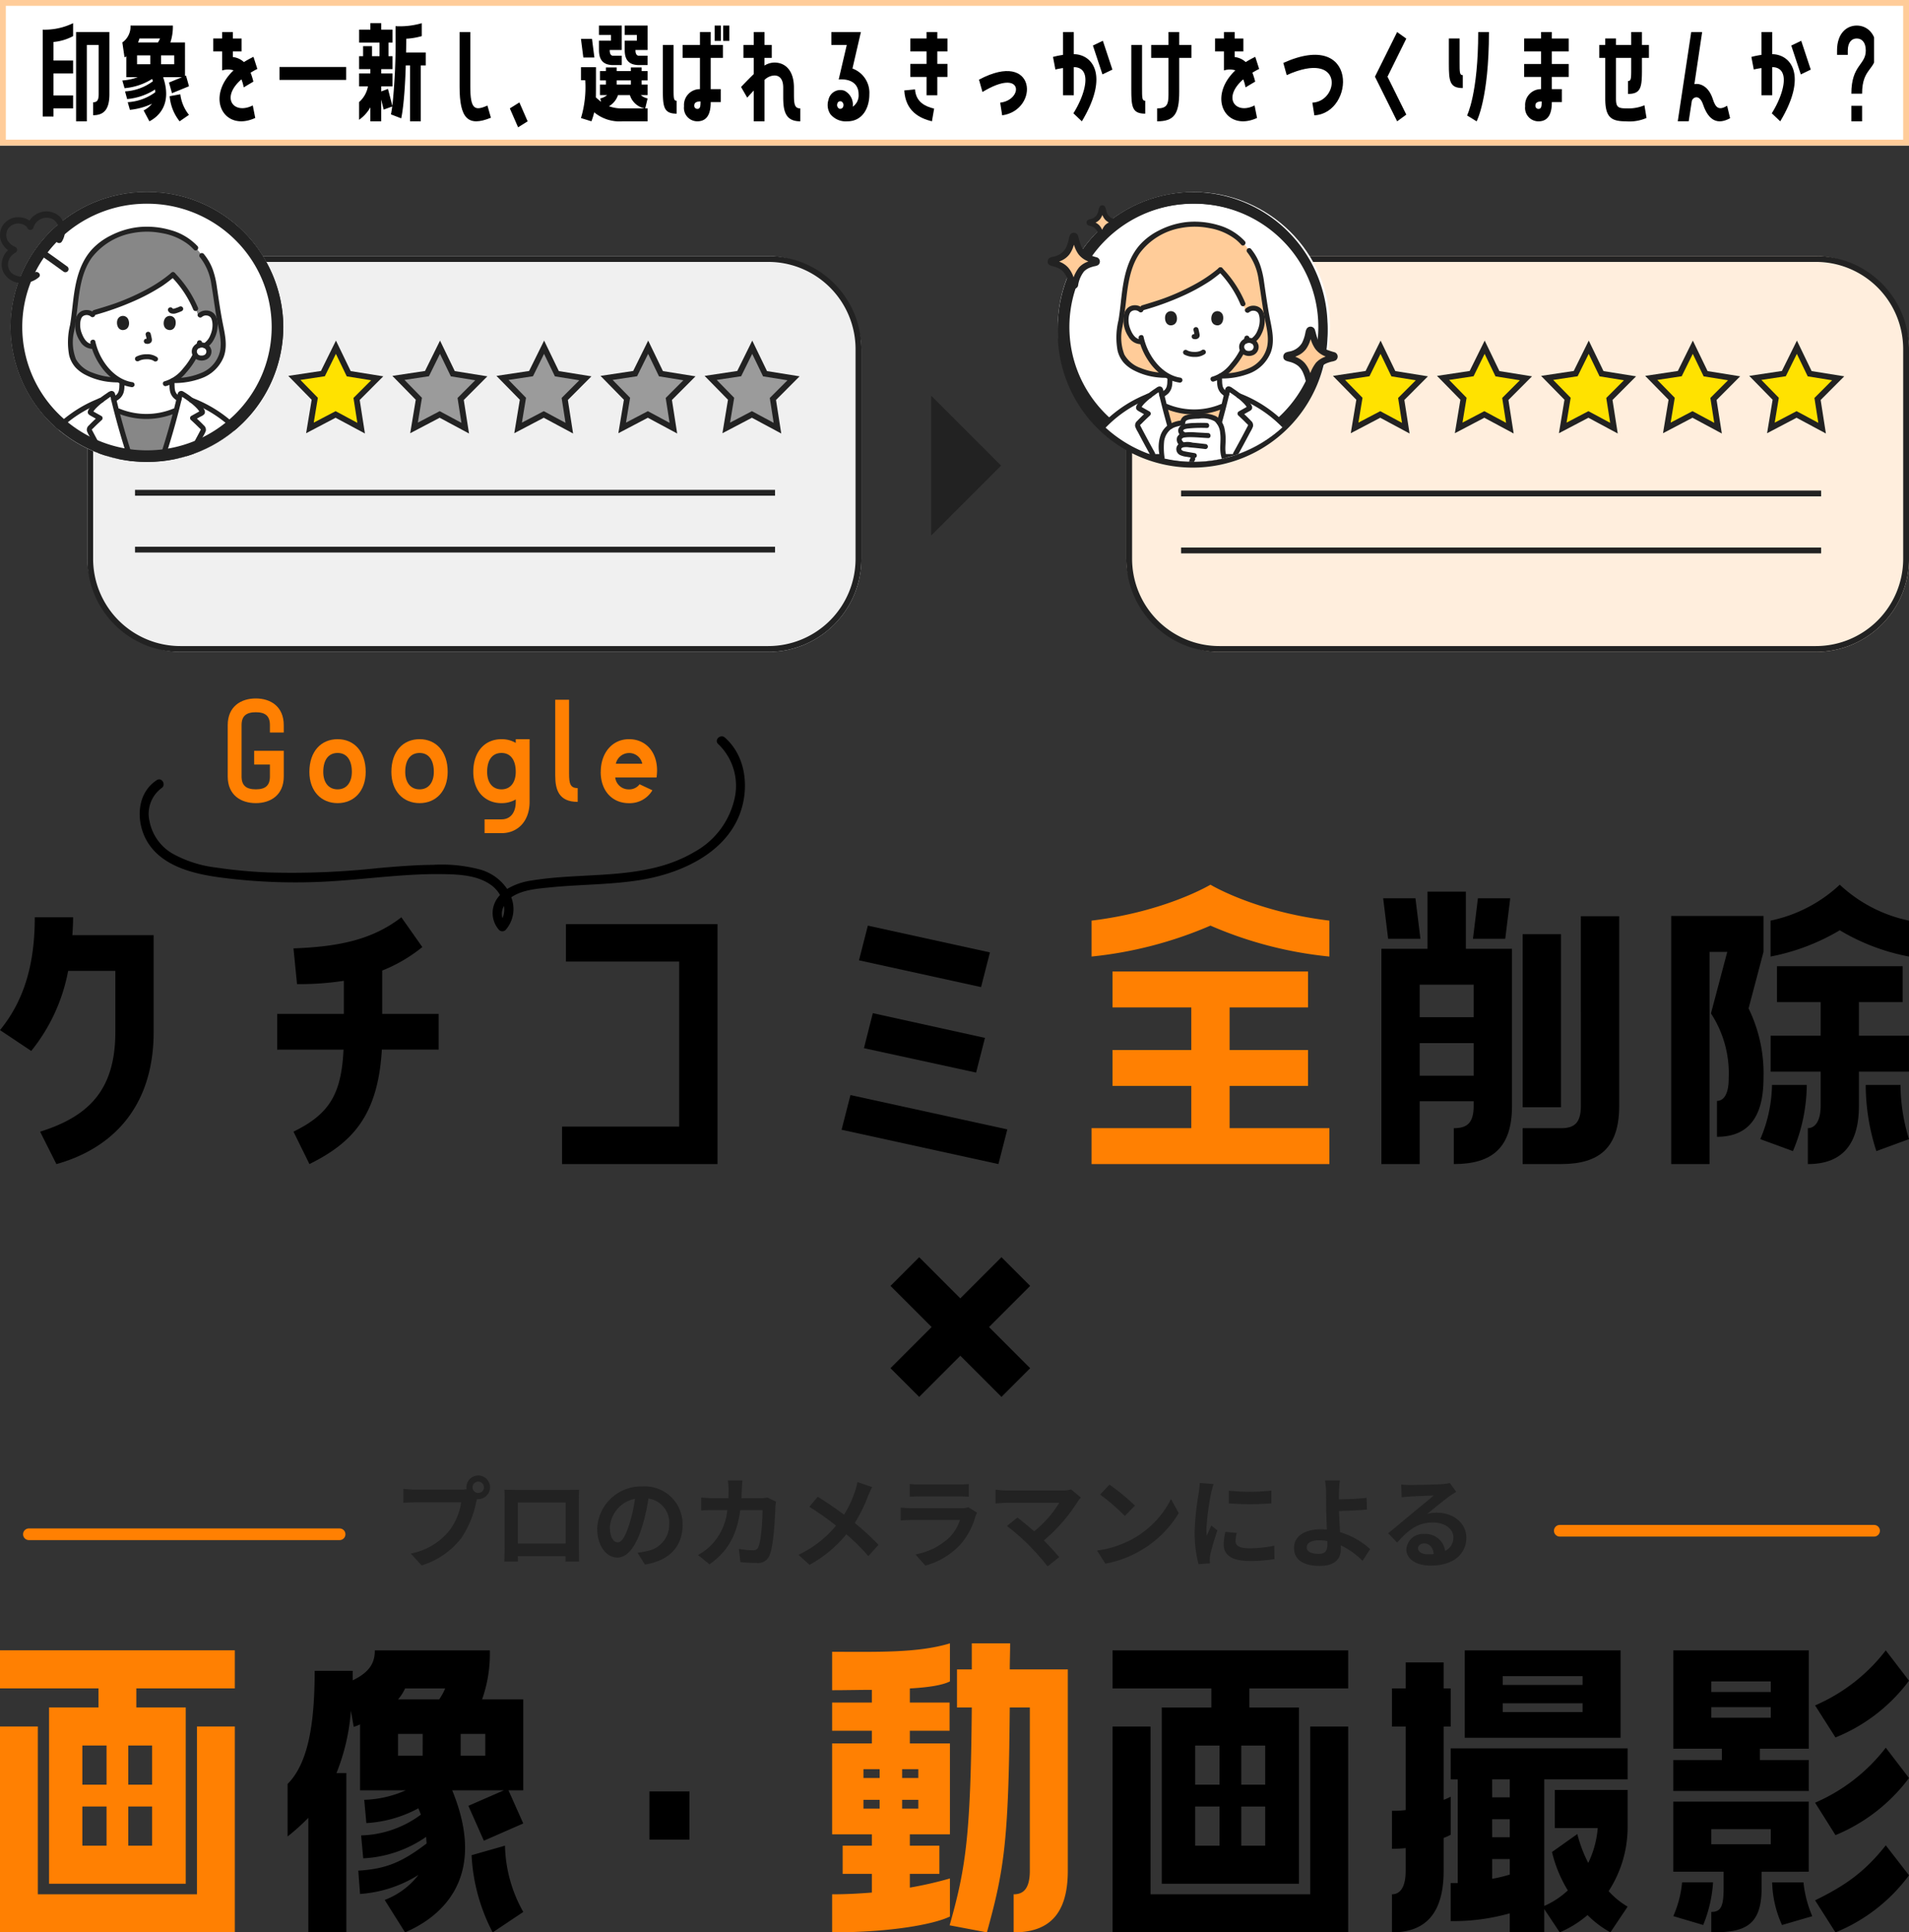 <svg xmlns="http://www.w3.org/2000/svg" xmlns:xlink="http://www.w3.org/1999/xlink" width="328" height="332" viewBox="0 0 328 332">
  <rect x="0" y="0" width="328" height="332" fill="#333333" stroke="none"/>
  <defs>
    <clipPath id="clip-path">
      <rect id="長方形_23490" data-name="長方形 23490" width="328" height="332" transform="translate(2854 927)" fill="#fff" stroke="#707070" stroke-width="1"/>
    </clipPath>
    <clipPath id="clip-path-2">
      <ellipse id="楕円形_3" data-name="楕円形 3" cx="23.427" cy="23.18" rx="23.427" ry="23.18" transform="translate(0)" fill="#fff" stroke="#707070" stroke-width="1"/>
    </clipPath>
    <clipPath id="clip-path-3">
      <ellipse id="楕円形_5" data-name="楕円形 5" cx="23.18" cy="23.18" rx="23.18" ry="23.18" fill="#fff" stroke="#707070" stroke-width="1"/>
    </clipPath>
    <clipPath id="clip-path-4">
      <rect id="長方形_23291" data-name="長方形 23291" width="315" height="18" transform="translate(-0.346 0.018)" fill="none"/>
    </clipPath>
    <clipPath id="clip-path-5">
      <rect id="長方形_23301" data-name="長方形 23301" width="74" height="24" fill="#ff8002"/>
    </clipPath>
  </defs>
  <g id="マスクグループ_60" data-name="マスクグループ 60" transform="translate(-2854 -927)" clip-path="url(#clip-path)">
    <g id="グループ_405" data-name="グループ 405" transform="translate(2831 804)">
      <g id="イラスト" transform="translate(-30.785 -2025.86)">
        <g id="グループ_40" data-name="グループ 40" transform="translate(53.785 2181.86)">
          <rect id="長方形_23276" data-name="長方形 23276" width="133" height="68" rx="16" transform="translate(15 11)" fill="#f0f0f0"/>
          <path id="長方形_23276_-_アウトライン" data-name="長方形 23276 - アウトライン" d="M16,1A15,15,0,0,0,1,16V52A15,15,0,0,0,16,67H117a15,15,0,0,0,15-15V16A15,15,0,0,0,117,1H16m0-1H117a16,16,0,0,1,16,16V52a16,16,0,0,1-16,16H16A16,16,0,0,1,0,52V16A16,16,0,0,1,16,0Z" transform="translate(15 11)" fill="#222"/>
          <g id="グループ_19" data-name="グループ 19" transform="translate(50.575 26.657)">
            <path id="パス_39" data-name="パス 39" d="M7.143,0,4.9,4.531,0,5.27,3.509,8.856l-.83,5.009,4.41-2.315,4.389,2.357-.784-5.017,3.542-3.552L9.342,4.553Z" transform="translate(17.883 0)" fill="#9b9b9b"/>
            <path id="パス_39_-_アウトライン" data-name="パス 39 - アウトライン" d="M7.148-1.139,9.679,4.1l5.6.9L11.228,9.064l.9,5.76L7.087,12.117,2.022,14.775l.953-5.751-4.016-4.1,5.61-.845Zm6.045,6.816L9.005,5.005,7.137,1.138l-1.9,3.848L1.04,5.618l3,3.069-.707,4.268,3.755-1.971,3.737,2.007-.668-4.274Z" transform="translate(17.883 0)" fill="#222"/>
            <path id="パス_40" data-name="パス 40" d="M7.143,0,4.9,4.531,0,5.27,3.509,8.856l-.83,5.009,4.41-2.315,4.389,2.357-.784-5.017,3.542-3.552L9.342,4.553Z" transform="translate(35.765 0)" fill="#9b9b9b"/>
            <path id="パス_40_-_アウトライン" data-name="パス 40 - アウトライン" d="M7.148-1.139,9.679,4.1l5.6.9L11.228,9.064l.9,5.76L7.087,12.117,2.022,14.775l.953-5.751-4.016-4.1,5.61-.845Zm6.045,6.816L9.005,5.005,7.137,1.138l-1.9,3.848L1.04,5.618l3,3.069-.707,4.268,3.755-1.971,3.737,2.007-.668-4.274Z" transform="translate(35.765 0)" fill="#222"/>
            <path id="パス_41" data-name="パス 41" d="M7.143,0,4.9,4.531,0,5.27,3.509,8.856l-.83,5.009,4.41-2.315,4.389,2.357-.784-5.017,3.542-3.552L9.342,4.553Z" transform="translate(53.648 0)" fill="#9b9b9b"/>
            <path id="パス_41_-_アウトライン" data-name="パス 41 - アウトライン" d="M7.148-1.139,9.679,4.1l5.6.9L11.228,9.064l.9,5.76L7.087,12.117,2.022,14.775l.953-5.751-4.016-4.1,5.61-.845Zm6.045,6.816L9.005,5.005,7.137,1.138l-1.9,3.848L1.04,5.618l3,3.069-.707,4.268,3.755-1.971,3.737,2.007-.668-4.274Z" transform="translate(53.648 0)" fill="#222"/>
            <path id="パス_42" data-name="パス 42" d="M7.143,0,4.9,4.531,0,5.27,3.509,8.856l-.83,5.009,4.41-2.315,4.389,2.357-.784-5.017,3.542-3.552L9.342,4.553Z" transform="translate(71.53 0)" fill="#9b9b9b"/>
            <path id="パス_42_-_アウトライン" data-name="パス 42 - アウトライン" d="M7.148-1.139,9.679,4.1l5.6.9L11.228,9.064l.9,5.76L7.087,12.117,2.022,14.775l.953-5.751-4.016-4.1,5.61-.845Zm6.045,6.816L9.005,5.005,7.137,1.138l-1.9,3.848L1.04,5.618l3,3.069-.707,4.268,3.755-1.971,3.737,2.007-.668-4.274Z" transform="translate(71.53 0)" fill="#222"/>
            <path id="パス_43" data-name="パス 43" d="M7.143,0,4.9,4.531,0,5.27,3.509,8.856l-.83,5.009,4.41-2.315,4.389,2.357-.784-5.017,3.542-3.552L9.342,4.553Z" transform="translate(0 0)" fill="#ffe200"/>
            <path id="パス_43_-_アウトライン" data-name="パス 43 - アウトライン" d="M7.148-1.139,9.679,4.1l5.6.9L11.228,9.064l.9,5.76L7.087,12.117,2.022,14.775l.953-5.751-4.016-4.1,5.61-.845Zm6.045,6.816L9.005,5.005,7.137,1.138l-1.9,3.848L1.04,5.618l3,3.069-.707,4.268,3.755-1.971,3.737,2.007-.668-4.274Z" transform="translate(0 0)" fill="#222"/>
          </g>
          <path id="パス_44" data-name="パス 44" d="M-1771.029-1597.511H-1881v-1h109.971Z" transform="translate(1904.195 1649.675)" fill="#222"/>
          <path id="パス_46" data-name="パス 46" transform="translate(1904.195 1669.211)" fill="#222"/>
          <path id="パス_47" data-name="パス 47" d="M-1771.029-1597.511H-1881v-1h109.971Z" transform="translate(1904.195 1659.443)" fill="#222"/>
          <g id="グループ_36" data-name="グループ 36" transform="translate(0)">
            <path id="パス_2780" data-name="パス 2780" d="M23.427,0A23.3,23.3,0,0,1,46.855,23.18a23.3,23.3,0,0,1-23.427,23.18A23.3,23.3,0,0,1,0,23.18,23.3,23.3,0,0,1,23.427,0Z" transform="translate(1.824)" fill="#fff"/>
            <path id="パス_2780_-_アウトライン" data-name="パス 2780 - アウトライン" d="M23.427,1A22.48,22.48,0,0,0,7.565,7.5a22.1,22.1,0,0,0-4.8,7.05,22.03,22.03,0,0,0,0,17.259,22.1,22.1,0,0,0,4.8,7.05,22.57,22.57,0,0,0,31.725,0,22.1,22.1,0,0,0,4.8-7.05,22.03,22.03,0,0,0,0-17.259,22.1,22.1,0,0,0-4.8-7.05A22.48,22.48,0,0,0,23.427,1m0-1A23.3,23.3,0,0,1,46.855,23.18a23.3,23.3,0,0,1-23.427,23.18A23.3,23.3,0,0,1,0,23.18,23.3,23.3,0,0,1,23.427,0Z" transform="translate(1.824)" fill="#222"/>
            <g id="マスクグループ_3" data-name="マスクグループ 3" transform="translate(1.824)" clip-path="url(#clip-path-2)">
              <g id="グループ_30" data-name="グループ 30" transform="translate(3.689 5.944)">
                <path id="パス_48" data-name="パス 48" d="M93.337,47.63a35.476,35.476,0,0,1-5.1,2.718,52.3,52.3,0,0,1-6.907,2.394,1.524,1.524,0,0,0-.774-.183,1.345,1.345,0,0,0-1.207.651,3.853,3.853,0,0,0-.128,2.769,4.261,4.261,0,0,0,1.273,2.041,1.585,1.585,0,0,0,1.327.331,10.689,10.689,0,0,0,2.069,3.862,8.281,8.281,0,0,0,2.749,2.231c0,.371,0,.544-.033,1.055a2.633,2.633,0,0,1-.132.757,1.847,1.847,0,0,1-.566.807,4.2,4.2,0,0,1-.682.437q.215.892.444,1.787a12.368,12.368,0,0,0,10.325,0q.241-.945.467-1.887a4.084,4.084,0,0,1-.5-.337,1.848,1.848,0,0,1-.566-.807,2.632,2.632,0,0,1-.132-.757c-.041-.551-.027-.709-.035-1.146a11.45,11.45,0,0,0,4.141-4.809,9.058,9.058,0,0,0,.427-1.122l.118.02a1.615,1.615,0,0,0,1.229-.343,4.264,4.264,0,0,0,1.289-2.031,3.853,3.853,0,0,0-.106-2.77,1.344,1.344,0,0,0-1.2-.66,1.388,1.388,0,0,0-1.3.7A18.874,18.874,0,0,0,95.4,46.064c-.756.618-1.389,1.109-2.063,1.566Z" transform="translate(-71.196 -37.81)" fill="#fff"/>
                <path id="パス_49" data-name="パス 49" d="M38.586,171.057a21.777,21.777,0,0,1,11.459-10c.571-.435,1.169-.83,1.653-1.14a.178.178,0,0,1,.269.108c.029.129.06.26.091.389.839,3.555,1.869,7.185,3.008,10.642Z" transform="translate(-38.153 -131.241)" fill="#fff"/>
                <path id="パス_50" data-name="パス 50" d="M174.949,171.054a21.785,21.785,0,0,0-11.453-10c-.574-.437-1.175-.833-1.661-1.142a.177.177,0,0,0-.268.107c-.853,3.679-1.917,7.448-3.1,11.031h16.48Z" transform="translate(-136.113 -131.239)" fill="#fff"/>
                <path id="パス_51" data-name="パス 51" d="M189.9,113.507a1.165,1.165,0,0,0-1.252,1.107,1.145,1.145,0,0,0,1.252,1.128,1.132,1.132,0,0,0,1.252-1.128A1.165,1.165,0,0,0,189.9,113.507Z" transform="translate(-160.775 -93.169)" fill="#fff"/>
                <g id="e" transform="translate(6.581 0.437)">
                  <path id="パス_52" data-name="パス 52" d="M98.116,19.484c-.5-2.37-.831-4.769-1.187-7.163a11.573,11.573,0,0,0-3.189-6.664,8.228,8.228,0,0,0-1.681-1.431l-.816-.468-.81-.322a13.5,13.5,0,0,0-5.3-1,13.132,13.132,0,0,0-8.347,3.2c-3.883,3.642-3.4,9-4.279,13.751-.35,1.981-.577,4.05.387,5.8,1.1,2.009,4.542,3.135,7.347,3.135l.261,0a8.9,8.9,0,0,1-2.185-1.925,10.691,10.691,0,0,1-2.069-3.862,1.586,1.586,0,0,1-1.327-.331,4.263,4.263,0,0,1-1.273-2.041,3.854,3.854,0,0,1,.128-2.769,1.345,1.345,0,0,1,1.207-.651,1.524,1.524,0,0,1,.774.183,52.307,52.307,0,0,0,6.907-2.394,35.494,35.494,0,0,0,5.1-2.718c.674-.456,1.308-.948,2.063-1.566a18.869,18.869,0,0,1,4.426,7.277,1.388,1.388,0,0,1,1.3-.7,1.344,1.344,0,0,1,1.2.66,3.853,3.853,0,0,1,.106,2.77,4.263,4.263,0,0,1-1.289,2.031,1.678,1.678,0,0,1-.252.164A1.087,1.087,0,0,1,96,23.45a1.132,1.132,0,0,1-1.252,1.128,1.24,1.24,0,0,1-1.088-.539,11.708,11.708,0,0,1-3.826,4.4c2.758-.011,5.814-.592,7.523-2.813,1.445-1.877,1.21-4,.757-6.146Z" transform="translate(-72.203 -2.441)" fill="#878787"/>
                  <path id="パス_53" data-name="パス 53" d="M117.8,184c-.894-2.714-1.721-5.533-2.442-8.339a12.37,12.37,0,0,0,10.326,0c-.72,2.806-1.547,5.626-2.441,8.34H117.8Z" transform="translate(-107.465 -144.625)" fill="#878787"/>
                </g>
                <path id="パス_54" data-name="パス 54" d="M106.188,43.807a24.162,24.162,0,0,1-3.669,2.528,39.606,39.606,0,0,1-5.946,2.7c-1.207.423-2.435.785-3.66,1.153a.431.431,0,0,0,.233.829,48.573,48.573,0,0,0,6.731-2.407,34.4,34.4,0,0,0,4.812-2.589c.735-.5,1.433-1.05,2.119-1.611a.427.427,0,0,0,0-.608.455.455,0,0,0-.621,0Z" transform="translate(-82.294 -35.857)" fill="#222"/>
                <path id="パス_55" data-name="パス 55" d="M166.311,44.385a18.2,18.2,0,0,1,3.777,5.632.455.455,0,0,0,.54.3.432.432,0,0,0,.307-.529,19.3,19.3,0,0,0-4-6.012c-.4-.4-1.016.212-.621.608h0Z" transform="translate(-142.417 -35.827)" fill="#222"/>
                <path id="パス_56" data-name="パス 56" d="M159.637,126.372a6.978,6.978,0,0,0,3.518-2.386,12.849,12.849,0,0,0,1.883-2.75.437.437,0,0,0-.157-.588.448.448,0,0,0-.6.154,11.976,11.976,0,0,1-1.7,2.525,6.283,6.283,0,0,1-3.175,2.216c-.55.124-.317.954.233.829h0Z" transform="translate(-136.62 -98.984)" fill="#222"/>
                <path id="パス_57" data-name="パス 57" d="M190.659,109.241c-.033.157-.074.313-.119.468a.32.32,0,0,0-.008.171.313.313,0,0,0,.052.16.328.328,0,0,0,.113.121.335.335,0,0,0,.149.077l.117.015a.443.443,0,0,0,.221-.059.454.454,0,0,0,.2-.257c.045-.154.085-.31.119-.468a.32.32,0,0,0,.008-.171.314.314,0,0,0-.052-.16.327.327,0,0,0-.113-.121.335.335,0,0,0-.149-.077l-.117-.015a.443.443,0,0,0-.221.059.43.43,0,0,0-.2.257Z" transform="translate(-162.306 -89.408)" fill="#222"/>
                <path id="パス_58" data-name="パス 58" d="M90.947,108.932a11.2,11.2,0,0,0,1.625,3.775,9.633,9.633,0,0,0,3.251,3.1,6.524,6.524,0,0,0,2.16.726.454.454,0,0,0,.54-.3.432.432,0,0,0-.306-.529c-2.734-.405-4.78-2.735-5.813-5.12a10.707,10.707,0,0,1-.61-1.886c-.123-.54-.969-.312-.847.229h0Z" transform="translate(-80.929 -88.972)" fill="#222"/>
                <path id="パス_59" data-name="パス 59" d="M79.923,80.426a2.036,2.036,0,0,0-2.2-.314,1.9,1.9,0,0,0-1,1.315,4.95,4.95,0,0,0,.737,3.869,2.486,2.486,0,0,0,2.271,1.3.449.449,0,0,0,.439-.43.437.437,0,0,0-.439-.43c-1.148.151-1.772-1.174-2.069-2.055a3.875,3.875,0,0,1-.171-1.564,2.415,2.415,0,0,1,.17-.746,1.856,1.856,0,0,1,.11-.2c.015-.025.06-.083.015-.027a1.155,1.155,0,0,1,.1-.105,1.116,1.116,0,0,1,1.416,0c.416.373,1.039-.233.621-.608h0Z" transform="translate(-69.213 -65.602)" fill="#222"/>
                <path id="パス_60" data-name="パス 60" d="M192.454,81.462a1.06,1.06,0,0,1,.814-.239,1.028,1.028,0,0,1,.617.271q.029.03.056.061-.041-.055,0,0c.025.035.048.071.07.108a1.424,1.424,0,0,1,.133.318,3.148,3.148,0,0,1,.118.915,4.264,4.264,0,0,1-.37,1.686,2.949,2.949,0,0,1-1.161,1.457c-.491.274-.049,1.017.443.743a3.548,3.548,0,0,0,1.36-1.52,5.352,5.352,0,0,0,.541-1.585c.157-1.04.106-2.548-.992-3.1a2.04,2.04,0,0,0-2.251.276c-.421.371.2.977.621.608Z" transform="translate(-163.261 -65.96)" fill="#222"/>
                <path id="パス_61" data-name="パス 61" d="M141.58,101.3a8.215,8.215,0,0,1,.2.9l-.016-.114a.54.54,0,0,1,0,.124l.016-.114a.292.292,0,0,1-.014.056l.044-.1a.226.226,0,0,1-.02.036l.069-.087a.179.179,0,0,1-.03.029l.089-.067a.6.6,0,0,1-.073.038l.1-.043a.536.536,0,0,1-.122.035l.117-.015a.5.5,0,0,1-.115,0l.117.015c-.043-.006-.086-.016-.129-.022a.494.494,0,0,0-.338.043.439.439,0,0,0-.2.257.427.427,0,0,0,.044.331.419.419,0,0,0,.262.2c.1.013.189.037.286.041a.926.926,0,0,0,.418-.1.588.588,0,0,0,.333-.386.964.964,0,0,0,0-.42c-.05-.289-.118-.576-.194-.86a.445.445,0,0,0-.54-.3.437.437,0,0,0-.307.529h0Z" transform="translate(-122.057 -82.704)" fill="#222"/>
                <path id="パス_62" data-name="パス 62" d="M116.061,86.309c-.153.487-.053,1.608.889,1.7,1.245-.007,1.312-1.363.892-2a.994.994,0,0,0-1.781.3Z" transform="translate(-101.413 -70.243)" fill="#222"/>
                <path id="パス_63" data-name="パス 63" d="M161.855,86.308c.153.487.053,1.608-.889,1.7-1.245-.007-1.312-1.363-.892-2A.994.994,0,0,1,161.855,86.308Z" transform="translate(-137.234 -70.242)" fill="#222"/>
                <path id="パス_64" data-name="パス 64" d="M111.2,150.8a3.712,3.712,0,0,0,.91-.628,2.461,2.461,0,0,0,.532-.853,3.44,3.44,0,0,0,.167-1.05c.016-.248.02-.5.022-.743a.439.439,0,0,0-.878,0c0,.209,0,.418-.015.628a3.215,3.215,0,0,1-.108.843,1.292,1.292,0,0,1-.139.3.993.993,0,0,1-.2.269,2.953,2.953,0,0,1-.732.493.431.431,0,0,0-.157.588.452.452,0,0,0,.6.154Z" transform="translate(-96.948 -120.737)" fill="#222"/>
                <path id="パス_65" data-name="パス 65" d="M165.246,147.522c0,.235,0,.469.019.7a4.009,4.009,0,0,0,.137,1,2.511,2.511,0,0,0,.482.854,3.087,3.087,0,0,0,.81.616.451.451,0,0,0,.6-.154.431.431,0,0,0-.157-.588,2.291,2.291,0,0,1-.618-.466c-.015-.017-.06-.077-.025-.03-.017-.023-.033-.046-.049-.07-.035-.054-.068-.109-.1-.166q-.02-.038-.039-.077c-.009-.018-.04-.09-.018-.038a1.535,1.535,0,0,1-.068-.2,3.844,3.844,0,0,1-.083-.766c-.011-.205-.013-.411-.014-.616a.439.439,0,0,0-.878,0h0Z" transform="translate(-141.65 -120.735)" fill="#222"/>
                <path id="パス_66" data-name="パス 66" d="M187.921,111.105a1.687,1.687,0,0,0-1.612,1.067,1.516,1.516,0,0,0,.584,1.731,1.94,1.94,0,0,0,1.915.091,1.523,1.523,0,0,0,.774-1.634,1.646,1.646,0,0,0-1.662-1.255.43.43,0,1,0,0,.86l.113,0c.083,0,.01,0-.008,0a1.414,1.414,0,0,1,.172.036c.033.009.065.02.1.031.076.025,0,0-.012-.006a1.559,1.559,0,0,1,.17.093c.007,0,.082.068.032.022s.023.022.027.026c.027.025.093.075.106.111-.028-.078-.025-.037-.005,0s.027.042.04.064a.633.633,0,0,0,.035.066q.021.044-.014-.034c.008.019.014.037.021.056s.051.131.037.146-.008-.112,0-.024c0,.031,0,.061,0,.092s0,.043,0,.065.016.116,0,.011a.467.467,0,0,1-.037.163c0,.012-.014.066-.024.07.024-.01.041-.078,0-.009-.024.042-.048.083-.073.124-.044.071.011,0,.007-.007a.33.33,0,0,1-.039.043c-.02.021-.041.041-.063.06l-.033.028c-.025.02-.015.013.03-.023-.009.027-.1.064-.128.078a.386.386,0,0,1-.083.04c.01,0,.094-.032.017-.009-.052.015-.1.032-.157.044-.033.007-.067.013-.1.018.077-.012.022,0-.024,0a1.717,1.717,0,0,1-.182,0l-.071,0c-.116,0,.091.02-.02,0-.054-.011-.108-.022-.162-.038l-.062-.02q-.068-.026.016.008l-.057-.027c-.046-.023-.089-.051-.132-.077s-.027,0,.016.014c-.019,0-.053-.045-.067-.059l-.042-.042c-.005-.005-.073-.076-.023-.024s-.013-.019-.018-.028c-.016-.025-.032-.05-.046-.076l-.014-.026q-.03-.064.007.021a.233.233,0,0,1-.021-.057c-.017-.049-.027-.1-.039-.149-.025-.1,0,.095,0-.012,0-.022,0-.044,0-.065s0-.063,0-.095c0-.015,0-.03,0-.046q.005-.05-.005.039c-.016-.018.041-.154.047-.174.026-.081-.01.018-.01.02,0-.022.045-.086.057-.105l.033-.05c.043-.07-.06.057.016-.02.04-.04.08-.079.123-.117-.08.073-.009.007.013-.008s.054-.034.082-.05a.636.636,0,0,0,.073-.037c.029-.013.02-.01-.029.011l.063-.023a1.742,1.742,0,0,1,.2-.051c.025-.005.078,0-.009,0,.05,0,.1-.007.15-.007a.43.43,0,1,0,0-.86Z" transform="translate(-158.793 -91.197)" fill="#222"/>
                <path id="パス_67" data-name="パス 67" d="M171.37,26.054a9.636,9.636,0,0,1,1.948,4.68c.348,2.029.588,4.073.96,6.1.316,1.727.887,3.539.532,5.3a5.3,5.3,0,0,1-2.93,3.641,11.6,11.6,0,0,1-5.157,1.016.43.43,0,0,0,0,.86,13.3,13.3,0,0,0,5.032-.875,6.458,6.458,0,0,0,3.664-3.585c.686-1.808.27-3.733-.1-5.558-.431-2.146-.736-4.313-1.055-6.476a14.9,14.9,0,0,0-.695-2.972,9.116,9.116,0,0,0-1.581-2.741.448.448,0,0,0-.621,0,.433.433,0,0,0,0,.608h0Z" transform="translate(-142.511 -20.784)" fill="#222"/>
                <path id="パス_68" data-name="パス 68" d="M78.286,25.9a11.506,11.506,0,0,1-4.225-.811,5.169,5.169,0,0,1-2.85-2.318,8.06,8.06,0,0,1-.308-4.841c.242-1.474.442-2.947.612-4.431.321-2.806.712-5.74,2.38-8.126A11.37,11.37,0,0,1,80.935,1.1a13.059,13.059,0,0,1,4.995.009,10.3,10.3,0,0,1,4.633,1.983,8.25,8.25,0,0,1,.913.867c.376.415.995-.2.621-.608A9.926,9.926,0,0,0,87.5.6,14.512,14.512,0,0,0,82.136.059,13.783,13.783,0,0,0,77.209,1.51a11.089,11.089,0,0,0-3.282,2.431C71.812,6.3,71.15,9.371,70.768,12.4c-.189,1.5-.317,3-.569,4.486A12.356,12.356,0,0,0,70.04,22.1a4.944,4.944,0,0,0,1.07,2.064,6.144,6.144,0,0,0,1.651,1.256A11.64,11.64,0,0,0,77.178,26.7q.553.054,1.109.056a.43.43,0,0,0,0-.86h0Z" transform="translate(-63.671 -0.002)" fill="#222"/>
                <path id="パス_69" data-name="パス 69" d="M115.372,175.18a12.993,12.993,0,0,0,9.969,0,.429.429,0,0,0,.157-.588.454.454,0,0,0-.6-.154,12.2,12.2,0,0,1-9.083,0,.457.457,0,0,0-.6.154.429.429,0,0,0,.157.588h0Z" transform="translate(-100.722 -143.138)" fill="#222"/>
                <path id="パス_70" data-name="パス 70" d="M37.031,174.65a21.245,21.245,0,0,1,8.174-8.369q.735-.421,1.5-.785.383-.181.773-.348.159-.068.32-.132l.164-.065c.027-.011.279-.086.149-.086a.43.43,0,0,0,0-.86,2.208,2.208,0,0,0-.71.248c-.253.1-.5.211-.754.323q-.709.319-1.393.689a22.074,22.074,0,0,0-2.62,1.663,22.589,22.589,0,0,0-4.47,4.362,20.707,20.707,0,0,0-1.892,2.927c-.261.49.5.925.758.434h0Z" transform="translate(-36.219 -134.617)" fill="#222"/>
                <path id="パス_71" data-name="パス 71" d="M183.866,164.832a21.458,21.458,0,0,1,9.386,6.984,20.716,20.716,0,0,1,1.807,2.815c.262.491,1.02.056.758-.434a22.1,22.1,0,0,0-8.547-8.71A22.512,22.512,0,0,0,184.1,164a.443.443,0,0,0-.54.3.439.439,0,0,0,.306.529h0Z" transform="translate(-156.601 -134.598)" fill="#222"/>
                <path id="パス_72" data-name="パス 72" d="M133.607,123.484c.068-.035.136-.069.205-.1.014-.007.086-.036.02-.009s.02-.007.027-.009c.05-.018.1-.035.151-.051a3.144,3.144,0,0,1,.421-.094c.072-.012,0,0,.045-.006l.124-.011c.1-.008.2-.012.3-.013a2.633,2.633,0,0,1,.9.111c.058.018.114.04.172.06-.1-.035.011.006.049.026s.07.037.1.058.152.107.021.008a.46.46,0,0,0,.621,0,.427.427,0,0,0,0-.608,2.958,2.958,0,0,0-1.809-.514,3.794,3.794,0,0,0-1.8.413.431.431,0,0,0-.157.588.452.452,0,0,0,.6.154h0Z" transform="translate(-115.26 -100.409)" fill="#222"/>
                <path id="パス_73" data-name="パス 73" d="M163.841,77.114a.842.842,0,0,0,.718.543,1.46,1.46,0,0,0,.689-.063,7.2,7.2,0,0,0,.986-.383.428.428,0,0,0,.157-.588.454.454,0,0,0-.6-.154c-.047.024-.1.045-.145.066-.071.031.108-.044.032-.013l-.048.02-.1.04q-.211.081-.425.154l-.163.054-.059.018-.05.013c-.05.016.1,0,.018,0a1.191,1.191,0,0,0-.145,0l.046.006-.041-.007-.064-.015-.025-.007q-.048-.016.044.02c-.007-.011-.044-.024-.056-.03-.045-.024.073.066.023.014l.04.051q-.033-.059.016.04a.448.448,0,0,0-.54-.3.435.435,0,0,0-.306.529h0Z" transform="translate(-140.487 -62.721)" fill="#222"/>
                <path id="パス_76" data-name="パス 76" d="M95.529,168.988q-.9-2.749-1.687-5.535-.393-1.4-.755-2.808-.177-.69-.346-1.381a12.188,12.188,0,0,0-.334-1.36.608.608,0,0,0-.673-.385,1.9,1.9,0,0,0-.648.353q-.672.442-1.311.928l.31-.126c-.246,0-.47.245-.648.389-.194.157-.385.319-.567.49a5.38,5.38,0,0,0-.889,1.029,1.111,1.111,0,0,0-.223.572c0,.3.23.463.471.6l1.421.8-.089-.675c-.544.5-1.083,1-1.592,1.536a.99.99,0,0,0-.35.988,5.48,5.48,0,0,0,.478.95q1.059,2,2.168,3.972a.437.437,0,0,0,.758-.434q-1-1.786-1.966-3.591-.232-.435-.461-.872c-.039-.075-.14-.248-.136-.258.032-.1.207-.227.277-.3.465-.477.952-.933,1.444-1.384a.429.429,0,0,0-.089-.675l-.807-.452-.384-.216-.192-.108c-.033-.018-.168-.13-.133-.066l.06.217c0,.051-.034.067.006,0,.027-.045.051-.091.079-.136q.07-.113.15-.22a4.51,4.51,0,0,1,.418-.468,10.952,10.952,0,0,1,1.1-.947l-.31.126a.9.9,0,0,0,.5-.264q.255-.187.516-.365a5.6,5.6,0,0,1,.916-.592l-.221.059-.119-.049-.113-.19a7.577,7.577,0,0,1,.252,1.026q.131.544.268,1.087.274,1.092.568,2.179.594,2.2,1.264,4.377.372,1.211.768,2.415c.172.525,1.02.3.847-.229h0Z" transform="translate(-78.192 -129.286)" fill="#222"/>
                <path id="パス_77" data-name="パス 77" d="M161.319,169.332q1.1-1.975,2.167-3.972a5.789,5.789,0,0,0,.479-.95.991.991,0,0,0-.349-.988c-.509-.533-1.048-1.037-1.592-1.536l-.089.675.922-.517c.28-.157.7-.3.878-.577.323-.5-.311-1.163-.632-1.513a10.658,10.658,0,0,0-1.517-1.311,12.523,12.523,0,0,0-1.521-1.038.629.629,0,0,0-.821.177,3.119,3.119,0,0,0-.281.993q-.231.964-.477,1.924-.507,1.976-1.078,3.935-.638,2.194-1.352,4.365c-.174.528.674.754.847.229q1.412-4.3,2.526-8.678.154-.606.3-1.213.071-.292.14-.584a2.734,2.734,0,0,1,.133-.537l-.157.154q-.351-.087-.164.014l.121.078.252.164q.235.155.467.314c.344.237.682.481,1.007.744a8.946,8.946,0,0,1,.9.821,3.707,3.707,0,0,1,.3.356c.052.071.1.144.146.219q.032.053.061.109.053.107,0,0l.06-.217q.055-.042-.015,0l-.116.064-.154.086-.423.237-.807.452a.429.429,0,0,0-.089.675c.481.442.958.887,1.415,1.353.08.081.271.22.307.33-.01-.032-.01,0-.02.032a1.829,1.829,0,0,1-.118.226q-.229.437-.461.872-.962,1.806-1.965,3.591a.437.437,0,0,0,.758.434h0Z" transform="translate(-134.123 -129.299)" fill="#222"/>
              </g>
              <path id="楕円形_7" data-name="楕円形 7" d="M23.427,2A21.48,21.48,0,0,0,8.268,8.211,21.1,21.1,0,0,0,3.68,14.944a21.03,21.03,0,0,0,0,16.473A21.1,21.1,0,0,0,8.268,38.15a21.57,21.57,0,0,0,30.318,0,21.1,21.1,0,0,0,4.588-6.733,21.03,21.03,0,0,0,0-16.473,21.1,21.1,0,0,0-4.588-6.733A21.48,21.48,0,0,0,23.427,2m0-2A23.3,23.3,0,0,1,46.855,23.18a23.3,23.3,0,0,1-23.427,23.18A23.3,23.3,0,0,1,0,23.18,23.3,23.3,0,0,1,23.427,0Z" transform="translate(0)" fill="#222"/>
            </g>
            <g id="グループ_32" data-name="グループ 32" transform="translate(0 3.327)">
              <path id="パス_74" data-name="パス 74" d="M34.289,129.478c-1.321-.958-2.643-1.917-3.992-2.835a.546.546,0,0,0-.551.942c1.349.918,2.671,1.878,3.992,2.835a.55.55,0,0,0,.747-.2.558.558,0,0,0-.2-.747Z" transform="translate(-22.775 -120.045)" fill="#222"/>
              <path id="パス_75" data-name="パス 75" d="M10.624,103.066a3.649,3.649,0,0,0-.241-4.187,3.378,3.378,0,0,0-4.317-.411,3.039,3.039,0,0,0-1.372,1.909l1-.13c-.522-1.208-2.251-1.581-3.4-1.272a3.211,3.211,0,0,0-1.922,1.467,3.273,3.273,0,0,0-.208,2.517,3.561,3.561,0,0,0,1.965,1.991v-.942a6.287,6.287,0,0,0-.941.723A3.42,3.42,0,0,0,.5,105.854a3.184,3.184,0,0,0-.015,2.253,3.551,3.551,0,0,0,3.785,2.062,4.18,4.18,0,0,0,2.4-.976c.528-.465-.246-1.234-.772-.772a3.17,3.17,0,0,1-3.851.089,2.033,2.033,0,0,1-.658-1.77,2.375,2.375,0,0,1,.4-1.036,3.335,3.335,0,0,1,.885-.756.552.552,0,0,0,0-.942,2.81,2.81,0,0,1-1.4-1.178,2.166,2.166,0,0,1-.037-1.7,2.044,2.044,0,0,1,1.176-1.053,2.17,2.17,0,0,1,1.415-.005,1.23,1.23,0,0,1,.293.12,2.1,2.1,0,0,1,.318.2c-.073-.057.061.058.081.078.04.039.077.08.113.122s-.011-.013-.015-.02a.8.8,0,0,1,.049.074c.027.051.054.1.077.153a.551.551,0,0,0,1-.13,2.361,2.361,0,0,1,3.09-1.557,1.908,1.908,0,0,1,1.194,1.521,2.662,2.662,0,0,1-.349,1.885c-.39.586.555,1.133.942.551h0Z" transform="translate(0 -97.881)" fill="#222"/>
            </g>
          </g>
        </g>
        <g id="グループ_39" data-name="グループ 39" transform="translate(233.786 2181.86)">
          <rect id="長方形_23279" data-name="長方形 23279" width="134.487" height="68" rx="16" transform="translate(13.513 11)" fill="#fed"/>
          <path id="長方形_23279_-_アウトライン" data-name="長方形 23279 - アウトライン" d="M16,1A15,15,0,0,0,1,16V52A15,15,0,0,0,16,67H118.487a15,15,0,0,0,15-15V16a15,15,0,0,0-15-15H16m0-1H118.487a16,16,0,0,1,16,16V52a16,16,0,0,1-16,16H16A16,16,0,0,1,0,52V16A16,16,0,0,1,16,0Z" transform="translate(13.513 11)" fill="#222"/>
          <g id="グループ_38" data-name="グループ 38" transform="translate(50.063 26.657)">
            <path id="パス_39-2" data-name="パス 39" d="M7.143,0,4.9,4.531,0,5.27,3.509,8.856l-.83,5.009,4.41-2.315,4.389,2.357-.784-5.017,3.542-3.552L9.342,4.553Z" transform="translate(17.883 0)" fill="#ffe200"/>
            <path id="パス_39_-_アウトライン-2" data-name="パス 39 - アウトライン" d="M7.148-1.139,9.679,4.1l5.6.9L11.228,9.064l.9,5.76L7.087,12.117,2.022,14.775l.953-5.751-4.016-4.1,5.61-.845Zm6.045,6.816L9.005,5.005,7.137,1.138l-1.9,3.848L1.04,5.618l3,3.069-.707,4.268,3.755-1.971,3.737,2.007-.668-4.274Z" transform="translate(17.883 0)" fill="#222"/>
            <path id="パス_40-2" data-name="パス 40" d="M7.143,0,4.9,4.531,0,5.27,3.509,8.856l-.83,5.009,4.41-2.315,4.389,2.357-.784-5.017,3.542-3.552L9.342,4.553Z" transform="translate(35.765 0)" fill="#ffe200"/>
            <path id="パス_40_-_アウトライン-2" data-name="パス 40 - アウトライン" d="M7.148-1.139,9.679,4.1l5.6.9L11.228,9.064l.9,5.76L7.087,12.117,2.022,14.775l.953-5.751-4.016-4.1,5.61-.845Zm6.045,6.816L9.005,5.005,7.137,1.138l-1.9,3.848L1.04,5.618l3,3.069-.707,4.268,3.755-1.971,3.737,2.007-.668-4.274Z" transform="translate(35.765 0)" fill="#222"/>
            <path id="パス_41-2" data-name="パス 41" d="M7.143,0,4.9,4.531,0,5.27,3.509,8.856l-.83,5.009,4.41-2.315,4.389,2.357-.784-5.017,3.542-3.552L9.342,4.553Z" transform="translate(53.648 0)" fill="#ffe200"/>
            <path id="パス_41_-_アウトライン-2" data-name="パス 41 - アウトライン" d="M7.148-1.139,9.679,4.1l5.6.9L11.228,9.064l.9,5.76L7.087,12.117,2.022,14.775l.953-5.751-4.016-4.1,5.61-.845Zm6.045,6.816L9.005,5.005,7.137,1.138l-1.9,3.848L1.04,5.618l3,3.069-.707,4.268,3.755-1.971,3.737,2.007-.668-4.274Z" transform="translate(53.648 0)" fill="#222"/>
            <path id="パス_42-2" data-name="パス 42" d="M7.143,0,4.9,4.531,0,5.27,3.509,8.856l-.83,5.009,4.41-2.315,4.389,2.357-.784-5.017,3.542-3.552L9.342,4.553Z" transform="translate(71.53 0)" fill="#ffe200"/>
            <path id="パス_42_-_アウトライン-2" data-name="パス 42 - アウトライン" d="M7.148-1.139,9.679,4.1l5.6.9L11.228,9.064l.9,5.76L7.087,12.117,2.022,14.775l.953-5.751-4.016-4.1,5.61-.845Zm6.045,6.816L9.005,5.005,7.137,1.138l-1.9,3.848L1.04,5.618l3,3.069-.707,4.268,3.755-1.971,3.737,2.007-.668-4.274Z" transform="translate(71.53 0)" fill="#222"/>
            <path id="パス_43-2" data-name="パス 43" d="M7.143,0,4.9,4.531,0,5.27,3.509,8.856l-.83,5.009,4.41-2.315,4.389,2.357-.784-5.017,3.542-3.552L9.342,4.553Z" transform="translate(0 0)" fill="#ffe200"/>
            <path id="パス_43_-_アウトライン-2" data-name="パス 43 - アウトライン" d="M7.148-1.139,9.679,4.1l5.6.9L11.228,9.064l.9,5.76L7.087,12.117,2.022,14.775l.953-5.751-4.016-4.1,5.61-.845Zm6.045,6.816L9.005,5.005,7.137,1.138l-1.9,3.848L1.04,5.618l3,3.069-.707,4.268,3.755-1.971,3.737,2.007-.668-4.274Z" transform="translate(0 0)" fill="#222"/>
          </g>
          <path id="パス_119" data-name="パス 119" d="M-1771.029-1597.511H-1881v-1h109.971Z" transform="translate(1903.929 1649.794)" fill="#222"/>
          <path id="パス_122" data-name="パス 122" d="M-1771.029-1597.511H-1881v-1h109.971Z" transform="translate(1903.929 1659.584)" fill="#222"/>
          <g id="グループ_37" data-name="グループ 37" transform="translate(0)">
            <ellipse id="楕円形_6" data-name="楕円形 6" cx="23.387" cy="23.18" rx="23.387" ry="23.18" transform="translate(1.739)" fill="#fff"/>
            <path id="楕円形_6_-_アウトライン" data-name="楕円形 6 - アウトライン" d="M23.387,2A21.419,21.419,0,0,0,8.258,8.21a21.1,21.1,0,0,0-4.58,6.733,21.067,21.067,0,0,0,0,16.476,21.1,21.1,0,0,0,4.58,6.733,21.5,21.5,0,0,0,30.258,0,21.1,21.1,0,0,0,4.58-6.733,21.067,21.067,0,0,0,0-16.476,21.1,21.1,0,0,0-4.58-6.733A21.419,21.419,0,0,0,23.387,2m0-2A23.181,23.181,0,1,1,0,23.18,23.284,23.284,0,0,1,23.387,0Z" transform="translate(1.739)" fill="#222"/>
            <g id="マスクグループ_4" data-name="マスクグループ 4" transform="translate(1.739)" clip-path="url(#clip-path-3)">
              <g id="グループ_31" data-name="グループ 31" transform="translate(3.969 5.084)">
                <path id="パス_78" data-name="パス 78" d="M92.886,47.634a35.042,35.042,0,0,1-5.058,2.725,51.454,51.454,0,0,1-6.848,2.4,1.5,1.5,0,0,0-.768-.183,1.331,1.331,0,0,0-1.2.653,3.905,3.905,0,0,0-.127,2.777,4.282,4.282,0,0,0,1.262,2.047,1.558,1.558,0,0,0,1.316.332,10.761,10.761,0,0,0,2.052,3.873A8.227,8.227,0,0,0,86.244,64.5c0,.372,0,.546-.033,1.058a2.667,2.667,0,0,1-.131.759,1.852,1.852,0,0,1-.561.81,4.162,4.162,0,0,1-.676.438q.213.894.441,1.792a12.134,12.134,0,0,0,10.236,0q.239-.948.463-1.892a4.045,4.045,0,0,1-.495-.338,1.854,1.854,0,0,1-.561-.81,2.667,2.667,0,0,1-.131-.759c-.041-.552-.027-.711-.035-1.15a11.452,11.452,0,0,0,4.1-4.822,9.151,9.151,0,0,0,.423-1.125l.117.02a1.588,1.588,0,0,0,1.219-.344A4.284,4.284,0,0,0,101.9,56.1a3.906,3.906,0,0,0-.105-2.778,1.331,1.331,0,0,0-1.191-.662,1.372,1.372,0,0,0-1.287.705,18.967,18.967,0,0,0-4.388-7.3c-.749.62-1.377,1.112-2.045,1.57Z" transform="translate(-70.936 -37.787)" fill="#fff"/>
                <path id="パス_79" data-name="パス 79" d="M108.759,192.054a6.152,6.152,0,0,1,.2-2.678c.572-1.481,1.436-2.092,3.467-2.373-.09-.374.253-.73.66-.883a4.244,4.244,0,0,1,1.259-.2c.622-.034,1.246-.082,1.869-.064a3.572,3.572,0,0,1,1.763.447,2.986,2.986,0,0,1,1.234,2.134,8.052,8.052,0,0,1,.125,1.433c0,.686-.092,1.372-.037,2.056a5.307,5.307,0,0,0,1.434,3.167,12.284,12.284,0,0,1-.937,2.8l-2.263-.231a5.725,5.725,0,0,1-2.2-.876l-.291.151-4.485,2.33a.607.607,0,0,1-.81-.125,16.472,16.472,0,0,1-1.571-2.317,1.258,1.258,0,0,1-.218-.663,1.829,1.829,0,0,1,.358-.761,5.189,5.189,0,0,0,.442-3.348Z" transform="translate(-94.893 -152.454)" fill="#fff"/>
                <path id="パス_80" data-name="パス 80" d="M38.259,171.088a21.668,21.668,0,0,1,11.36-10.027c.566-.437,1.158-.832,1.639-1.143a.176.176,0,0,1,.267.108c.029.129.06.261.091.39.832,3.565,1.853,7.206,2.982,10.672Z" transform="translate(-37.83 -131.16)" fill="#fff"/>
                <path id="パス_81" data-name="パス 81" d="M174.48,171.086a21.675,21.675,0,0,0-11.354-10.024c-.569-.438-1.164-.835-1.646-1.145a.175.175,0,0,0-.266.107c-.846,3.689-1.9,7.469-3.072,11.062H174.48Z" transform="translate(-135.979 -131.158)" fill="#fff"/>
                <path id="パス_82" data-name="パス 82" d="M189.564,113.507a1.16,1.16,0,0,0-1.241,1.11,1.14,1.14,0,0,0,1.241,1.131,1.128,1.128,0,0,0,1.241-1.131A1.16,1.16,0,0,0,189.564,113.507Z" transform="translate(-160.688 -93.111)" fill="#fff"/>
                <path id="パス_83" data-name="パス 83" d="M97.566,19.532c-.5-2.376-.824-4.783-1.177-7.183a11.661,11.661,0,0,0-3.162-6.683A8.181,8.181,0,0,0,91.56,4.231l-.809-.469-.8-.323a13.249,13.249,0,0,0-5.257-1,12.939,12.939,0,0,0-8.275,3.206c-3.849,3.652-3.368,9.025-4.242,13.789-.347,1.987-.572,4.061.384,5.821,1.095,2.015,4.5,3.144,7.284,3.144l.259,0a8.856,8.856,0,0,1-2.166-1.93A10.763,10.763,0,0,1,75.884,22.6a1.559,1.559,0,0,1-1.316-.332,4.283,4.283,0,0,1-1.262-2.047,3.906,3.906,0,0,1,.127-2.777,1.331,1.331,0,0,1,1.2-.653,1.5,1.5,0,0,1,.768.183,51.453,51.453,0,0,0,6.848-2.4A35.06,35.06,0,0,0,87.3,11.85c.668-.458,1.3-.95,2.045-1.57a18.963,18.963,0,0,1,4.388,7.3,1.372,1.372,0,0,1,1.287-.705,1.331,1.331,0,0,1,1.191.662,3.906,3.906,0,0,1,.105,2.778,4.283,4.283,0,0,1-1.278,2.037,1.662,1.662,0,0,1-.25.165,1.09,1.09,0,0,1,.679,1,1.128,1.128,0,0,1-1.241,1.131,1.225,1.225,0,0,1-1.079-.54,11.706,11.706,0,0,1-3.793,4.416c2.734-.011,5.763-.594,7.458-2.821,1.433-1.882,1.2-4.009.75-6.163Z" transform="translate(-65.352 -2.003)" fill="#fc9"/>
                <path id="パス_84" data-name="パス 84" d="M118.214,178.648c-.09-.374.253-.73.66-.883a4.244,4.244,0,0,1,1.259-.2c.622-.034,1.246-.082,1.869-.064a3.572,3.572,0,0,1,1.763.447,2.284,2.284,0,0,1,.7.692c.276-.99.545-1.982.8-2.974a12.136,12.136,0,0,1-10.237,0c.31,1.223.644,2.447.991,3.665a5.41,5.41,0,0,1,2.193-.682Z" transform="translate(-100.683 -144.099)" fill="#fc9"/>
                <path id="パス_88" data-name="パス 88" d="M105.744,43.807a23.948,23.948,0,0,1-3.637,2.535,39.05,39.05,0,0,1-5.9,2.712c-1.2.424-2.414.788-3.629,1.156a.432.432,0,0,0,.231.832,47.793,47.793,0,0,0,6.673-2.413,33.981,33.981,0,0,0,4.771-2.6c.728-.5,1.42-1.053,2.1-1.615a.432.432,0,0,0,0-.61.447.447,0,0,0-.615,0h0Z" transform="translate(-82.056 -35.835)" fill="#222"/>
                <path id="パス_89" data-name="パス 89" d="M133,123.208a3.727,3.727,0,0,0,1.782.408,2.911,2.911,0,0,0,1.792-.521.431.431,0,0,0,0-.61.449.449,0,0,0-.615,0c.13-.1.022-.019-.011,0s-.073.044-.111.064-.162.069-.048.027c-.051.019-.1.039-.153.055a2.581,2.581,0,0,1-.91.121c-.091,0-.182,0-.273-.01l-.125-.01s-.144-.019-.069-.008a2.988,2.988,0,0,1-.4-.088c-.056-.017-.111-.037-.166-.055-.018-.006-.035-.015-.054-.021.109.031.037.016.007,0-.069-.032-.137-.066-.2-.1a.447.447,0,0,0-.6.155.434.434,0,0,0,.156.59h0Z" transform="translate(-115.224 -100.376)" fill="#222"/>
                <path id="パス_90" data-name="パス 90" d="M165.983,44.387a18.263,18.263,0,0,1,3.745,5.648.45.45,0,0,0,.535.3.433.433,0,0,0,.3-.53,19.374,19.374,0,0,0-3.969-6.028.433.433,0,0,0-.615.61h0Z" transform="translate(-142.295 -35.805)" fill="#222"/>
                <path id="パス_91" data-name="パス 91" d="M159.305,126.388A6.915,6.915,0,0,0,162.792,124a12.893,12.893,0,0,0,1.867-2.758.434.434,0,0,0-.751-.435,12.021,12.021,0,0,1-1.687,2.532,6.229,6.229,0,0,1-3.147,2.222c-.546.125-.315.956.231.832h0Z" transform="translate(-136.486 -98.922)" fill="#222"/>
                <path id="パス_92" data-name="パス 92" d="M190.33,109.242c-.033.158-.073.314-.118.469a.325.325,0,0,0-.008.172.317.317,0,0,0,.052.16.327.327,0,0,0,.112.121.331.331,0,0,0,.148.077l.116.015a.435.435,0,0,0,.22-.059.454.454,0,0,0,.2-.258c.045-.155.085-.311.118-.469a.325.325,0,0,0,.008-.172.317.317,0,0,0-.052-.16.327.327,0,0,0-.112-.121.331.331,0,0,0-.148-.077l-.116-.015a.435.435,0,0,0-.22.059.43.43,0,0,0-.2.258Z" transform="translate(-162.222 -89.352)" fill="#222"/>
                <path id="パス_93" data-name="パス 93" d="M90.62,108.933a11.3,11.3,0,0,0,1.611,3.786,9.6,9.6,0,0,0,3.223,3.113,6.417,6.417,0,0,0,2.142.728.45.45,0,0,0,.535-.3.434.434,0,0,0-.3-.53c-2.711-.407-4.739-2.742-5.763-5.134a10.824,10.824,0,0,1-.6-1.891c-.121-.542-.961-.312-.839.229h0Z" transform="translate(-80.688 -88.917)" fill="#222"/>
                <path id="パス_94" data-name="パス 94" d="M79.567,80.427a2,2,0,0,0-2.179-.315,1.906,1.906,0,0,0-.99,1.318,5.011,5.011,0,0,0,.731,3.88,2.459,2.459,0,0,0,2.252,1.3.448.448,0,0,0,.435-.431.436.436,0,0,0-.435-.431c-1.138.151-1.756-1.177-2.051-2.061a3.929,3.929,0,0,1-.17-1.569,2.445,2.445,0,0,1,.168-.748,1.865,1.865,0,0,1,.109-.2c.015-.025.059-.083.015-.027a1.158,1.158,0,0,1,.1-.106,1.1,1.1,0,0,1,1.4,0c.412.374,1.03-.234.615-.61h0Z" transform="translate(-68.949 -65.562)" fill="#222"/>
                <path id="パス_95" data-name="パス 95" d="M192.12,81.465a1.043,1.043,0,0,1,.807-.239,1.014,1.014,0,0,1,.612.272c.019.02.038.04.055.061q-.041-.056,0,0c.025.035.048.072.069.109a1.435,1.435,0,0,1,.132.319,3.191,3.191,0,0,1,.117.918,4.317,4.317,0,0,1-.367,1.69,2.952,2.952,0,0,1-1.151,1.461.433.433,0,0,0,.439.745,3.545,3.545,0,0,0,1.348-1.524,5.41,5.41,0,0,0,.536-1.59c.156-1.043.105-2.555-.984-3.111a2,2,0,0,0-2.231.277c-.417.372.2.98.615.61Z" transform="translate(-163.179 -65.92)" fill="#222"/>
                <path id="パス_96" data-name="パス 96" d="M141.251,101.306a8.323,8.323,0,0,1,.2.9l-.016-.115a.547.547,0,0,1,0,.124l.016-.115a.3.3,0,0,1-.014.056l.044-.1a.226.226,0,0,1-.02.036l.068-.087a.181.181,0,0,1-.03.029l.088-.067a.591.591,0,0,1-.072.038l.1-.043a.527.527,0,0,1-.121.035l.116-.015a.492.492,0,0,1-.114,0l.116.015c-.043-.006-.085-.016-.128-.022a.485.485,0,0,0-.335.043.44.44,0,0,0-.2.258.433.433,0,0,0,.044.332.416.416,0,0,0,.26.2c.095.013.187.037.284.041a.909.909,0,0,0,.415-.1.588.588,0,0,0,.33-.387.978.978,0,0,0,0-.421c-.049-.29-.117-.578-.192-.862a.435.435,0,0,0-.839.229h0Z" transform="translate(-121.895 -82.653)" fill="#222"/>
                <path id="パス_97" data-name="パス 97" d="M115.734,86.311c-.152.489-.053,1.613.881,1.709,1.234-.007,1.3-1.366.885-2.005a.981.981,0,0,0-1.766.3Z" transform="translate(-101.211 -70.2)" fill="#222"/>
                <path id="パス_98" data-name="パス 98" d="M161.51,86.31c.152.489.053,1.613-.881,1.708-1.234-.007-1.3-1.366-.885-2.005A.981.981,0,0,1,161.51,86.31Z" transform="translate(-137.102 -70.199)" fill="#222"/>
                <path id="パス_99" data-name="パス 99" d="M110.865,150.809a3.679,3.679,0,0,0,.9-.629,2.472,2.472,0,0,0,.528-.856,3.487,3.487,0,0,0,.166-1.053c.016-.248.02-.5.022-.745a.435.435,0,0,0-.87,0c0,.21,0,.42-.015.629a3.26,3.26,0,0,1-.108.845,1.3,1.3,0,0,1-.138.3,1,1,0,0,1-.2.269,2.928,2.928,0,0,1-.726.495.434.434,0,0,0-.156.59.445.445,0,0,0,.6.155Z" transform="translate(-96.739 -120.663)" fill="#222"/>
                <path id="パス_100" data-name="パス 100" d="M164.919,147.523c0,.235,0,.47.019.705a4.061,4.061,0,0,0,.136,1,2.526,2.526,0,0,0,.478.856,3.064,3.064,0,0,0,.8.618.445.445,0,0,0,.6-.155.435.435,0,0,0-.156-.59,2.274,2.274,0,0,1-.612-.467c-.015-.017-.059-.077-.025-.03-.016-.023-.033-.046-.048-.07-.035-.054-.067-.11-.1-.167q-.02-.039-.039-.078c-.009-.018-.04-.091-.018-.038a1.55,1.55,0,0,1-.067-.2,3.9,3.9,0,0,1-.083-.768c-.011-.206-.013-.412-.014-.618a.435.435,0,0,0-.87,0h0Z" transform="translate(-141.527 -120.66)" fill="#222"/>
                <path id="パス_101" data-name="パス 101" d="M187.579,111.105a1.672,1.672,0,0,0-1.6,1.07,1.529,1.529,0,0,0,.579,1.735,1.9,1.9,0,0,0,1.9.091,1.533,1.533,0,0,0,.768-1.639,1.635,1.635,0,0,0-1.647-1.258.431.431,0,1,0,0,.863l.112,0c.082,0,.01,0-.008,0a1.386,1.386,0,0,1,.171.036c.033.009.064.02.1.031.075.025,0,0-.012-.006a1.536,1.536,0,0,1,.169.093c.007,0,.081.068.032.022s.023.022.027.026c.027.025.092.075.1.111-.028-.078-.025-.037-.005,0s.027.042.04.064a.649.649,0,0,0,.035.066q.021.044-.014-.034c.007.019.014.037.02.056s.05.132.037.146-.008-.112,0-.024c0,.031,0,.062,0,.093s0,.043,0,.065.016.117,0,.011a.473.473,0,0,1-.037.163c0,.012-.014.066-.024.07.023-.01.041-.078,0-.009-.023.042-.047.083-.073.124-.044.072.011,0,.007-.007a.329.329,0,0,1-.038.043c-.02.021-.041.041-.062.061l-.033.028q-.037.03.03-.023c-.009.027-.1.064-.127.079a.381.381,0,0,1-.083.04c.01,0,.093-.032.016-.009-.052.015-.1.032-.156.044-.033.007-.066.013-.1.018.076-.012.022,0-.023,0a1.676,1.676,0,0,1-.18,0l-.07,0c-.115,0,.09.02-.02,0-.054-.011-.108-.022-.16-.038l-.061-.02q-.068-.026.016.008l-.056-.027c-.046-.023-.088-.051-.131-.078s-.026,0,.016.014c-.019,0-.053-.045-.067-.059l-.042-.042c-.005-.005-.072-.076-.023-.024s-.013-.019-.018-.028c-.016-.025-.032-.05-.046-.076l-.014-.026q-.03-.064.007.021a.235.235,0,0,1-.021-.057c-.017-.049-.027-.1-.039-.149-.025-.1,0,.1,0-.012,0-.022,0-.044,0-.066s0-.063,0-.095c0-.015,0-.031,0-.046q.005-.05-.005.039c-.016-.018.041-.155.047-.174.025-.081-.01.019-.01.02,0-.022.045-.086.057-.106l.033-.05c.043-.071-.06.057.016-.02.04-.04.08-.079.121-.118-.08.074-.009.007.013-.008s.054-.034.082-.05a.63.63,0,0,0,.072-.037c.029-.013.019-.01-.028.011l.063-.023a1.709,1.709,0,0,1,.2-.051c.025-.005.077,0-.009,0,.049,0,.1-.007.148-.007a.431.431,0,1,0,0-.863Z" transform="translate(-158.703 -91.141)" fill="#222"/>
                <path id="パス_102" data-name="パス 102" d="M171,26.056a9.723,9.723,0,0,1,1.931,4.693c.345,2.034.583,4.085.951,6.116.314,1.732.879,3.549.528,5.319a5.306,5.306,0,0,1-2.9,3.651,11.382,11.382,0,0,1-5.113,1.019.431.431,0,0,0,0,.863,13.048,13.048,0,0,0,4.989-.877,6.438,6.438,0,0,0,3.632-3.6c.68-1.813.268-3.744-.1-5.574-.428-2.152-.729-4.325-1.046-6.495a15.091,15.091,0,0,0-.689-2.98,9.168,9.168,0,0,0-1.568-2.749.433.433,0,0,0-.615.61h0Z" transform="translate(-142.389 -20.771)" fill="#222"/>
                <path id="パス_106" data-name="パス 106" d="M110.214,190.028a5.332,5.332,0,0,0-2.268.772,3.748,3.748,0,0,0-1.285,1.674,6.267,6.267,0,0,0-.3,3,5.665,5.665,0,0,1-.2,2.781c-.206.47-.615.863-.6,1.407a3.42,3.42,0,0,0,.716,1.542c.306.485.64.953.993,1.406a1.624,1.624,0,0,0,.508.5,1.065,1.065,0,0,0,.767.079,4.546,4.546,0,0,0,.813-.4l1.42-.738,2.522-1.311c.5-.258.057-1-.439-.745l-4.371,2.271a.71.71,0,0,1-.234.107c-.115,0-.2-.155-.267-.236-.166-.21-.325-.425-.479-.643q-.451-.637-.839-1.314c-.094-.164-.264-.386-.238-.587a1.643,1.643,0,0,1,.3-.543,4.77,4.77,0,0,0,.562-2.772,11.432,11.432,0,0,1-.05-2.714,3.273,3.273,0,0,1,1.043-1.935,3.054,3.054,0,0,1,.808-.442,7.153,7.153,0,0,1,1.351-.318.434.434,0,0,0,.3-.53.446.446,0,0,0-.535-.3h0Z" transform="translate(-92.931 -155.876)" fill="#222"/>
                <path id="パス_107" data-name="パス 107" d="M138.9,192.469a4.912,4.912,0,0,1-1.034-2.868c-.011-.572.052-1.142.053-1.714a8.448,8.448,0,0,0-.164-1.672,3.31,3.31,0,0,0-1.474-2.306,5.805,5.805,0,0,0-3.255-.435,6.445,6.445,0,0,0-1.908.249,1.335,1.335,0,0,0-.988,1.255.445.445,0,0,0,.435.431.436.436,0,0,0,.435-.431c-.033-.361.49-.485.768-.539a10.892,10.892,0,0,1,1.525-.117,4.179,4.179,0,0,1,2.738.454,2.984,2.984,0,0,1,.948,2.043c.143,1.029-.045,2.052.029,3.081a5.683,5.683,0,0,0,1.14,3,.451.451,0,0,0,.6.155.432.432,0,0,0,.156-.59h0Z" transform="translate(-113.039 -150.474)" fill="#222"/>
                <path id="パス_108" data-name="パス 108" d="M133.038,192.36c-.668-.027-1.336-.027-2,0a8.983,8.983,0,0,0-1.88.2,1.308,1.308,0,0,0-1,.865,1.083,1.083,0,0,0,.6,1.222.433.433,0,0,0,.439-.745,1.027,1.027,0,0,1-.154-.1.875.875,0,0,1-.048-.08c.035.051,0-.05,0,0a.275.275,0,0,1,.006-.065c.013-.075-.015.016,0-.022.011-.022.024-.043.037-.065.024-.041-.048.038.009-.012.007-.006.06-.053.045-.042a.927.927,0,0,1,.192-.091,2.729,2.729,0,0,1,.624-.114,22.437,22.437,0,0,1,3.126-.086c.56.023.559-.84,0-.863h0Z" transform="translate(-111.404 -157.778)" fill="#222"/>
                <path id="パス_109" data-name="パス 109" d="M132.117,201.438l-2.042-.113a11.31,11.31,0,0,0-1.888,0,1.528,1.528,0,0,0-1.382.8,1.273,1.273,0,0,0,.428,1.439c.409.378,1.026-.231.615-.61a.864.864,0,0,1-.264-.373.228.228,0,0,1,.08-.218.819.819,0,0,1,.48-.173,6.316,6.316,0,0,1,.764-.047c1.068-.009,2.143.1,3.208.155.559.031.558-.832,0-.863h0Z" transform="translate(-110.252 -165.116)" fill="#222"/>
                <path id="パス_110" data-name="パス 110" d="M131.266,211.1c-.734-.087-1.468-.171-2.2-.239a3.182,3.182,0,0,0-2.444.3,1.13,1.13,0,0,0,.351,1.856,3.559,3.559,0,0,0,1.062.274c.405.071.812.137,1.216.211a.447.447,0,0,0,.535-.3.435.435,0,0,0-.3-.53c-.622-.115-1.254-.2-1.871-.336-.184-.042-.461-.151-.484-.368-.019-.177.229-.271.393-.309a3.207,3.207,0,0,1,.987.014q.5.043.993.092c.591.059,1.181.128,1.771.2a.436.436,0,0,0,.435-.431.444.444,0,0,0-.435-.431h0Z" transform="translate(-109.875 -172.895)" fill="#222"/>
                <path id="パス_111" data-name="パス 111" d="M138.661,224.7a2.408,2.408,0,0,0-.252,1.925,3.573,3.573,0,0,0,.794,1.615,5.345,5.345,0,0,0,3.075,1.607.447.447,0,0,0,.535-.3.435.435,0,0,0-.3-.53,4.765,4.765,0,0,1-2.535-1.213,2.7,2.7,0,0,1-.645-1.081,2.878,2.878,0,0,1-.12-.892c0-.138-.016-.417.067-.519a.433.433,0,1,0-.615-.61h0Z" transform="translate(-119.756 -184.221)" fill="#222"/>
                <path id="パス_112" data-name="パス 112" d="M168.867,231.424a9.244,9.244,0,0,1-.584,2.329,8.645,8.645,0,0,1-1.057,2.1.433.433,0,0,0,.156.59.447.447,0,0,0,.6-.155,9.529,9.529,0,0,0,1.144-2.3,10.07,10.07,0,0,0,.615-2.558.436.436,0,0,0-.435-.431.443.443,0,0,0-.435.431Z" transform="translate(-143.365 -189.486)" fill="#222"/>
                <path id="パス_113" data-name="パス 113" d="M77.885,25.97a11.293,11.293,0,0,1-4.189-.813,5.138,5.138,0,0,1-2.825-2.324,8.17,8.17,0,0,1-.305-4.855c.24-1.479.438-2.955.607-4.443.318-2.814.706-5.756,2.36-8.149A11.252,11.252,0,0,1,80.511,1.1a12.8,12.8,0,0,1,4.952.009A10.154,10.154,0,0,1,90.056,3.1a8.222,8.222,0,0,1,.9.87c.373.416.986-.2.615-.61A9.819,9.819,0,0,0,87.018.6,14.231,14.231,0,0,0,81.7.059a13.548,13.548,0,0,0-4.884,1.455,11,11,0,0,0-3.254,2.438c-2.1,2.364-2.753,5.445-3.132,8.481-.187,1.5-.314,3.008-.565,4.5a12.53,12.53,0,0,0-.157,5.232,4.978,4.978,0,0,0,1.06,2.07,6.1,6.1,0,0,0,1.636,1.26,11.44,11.44,0,0,0,4.379,1.282q.548.054,1.1.056a.431.431,0,0,0,0-.863h0Z" transform="translate(-63.396 -0.002)" fill="#222"/>
                <path id="パス_114" data-name="パス 114" d="M115.042,175.182a12.746,12.746,0,0,0,9.883,0,.433.433,0,0,0,.156-.59.447.447,0,0,0-.6-.155,11.968,11.968,0,0,1-9,0,.45.45,0,0,0-.6.155.433.433,0,0,0,.156.59h0Z" transform="translate(-100.518 -143.05)" fill="#222"/>
                <path id="パス_115" data-name="パス 115" d="M36.7,174.68a21.193,21.193,0,0,1,8.1-8.392q.729-.423,1.489-.788.38-.182.767-.349.158-.068.317-.133l.163-.065c.027-.011.277-.086.148-.086a.431.431,0,0,0,0-.863,2.173,2.173,0,0,0-.7.249c-.251.1-.5.211-.747.324q-.7.32-1.381.691a21.854,21.854,0,0,0-2.6,1.667,22.517,22.517,0,0,0-4.431,4.374,20.8,20.8,0,0,0-1.876,2.935c-.259.491.492.928.751.435h0Z" transform="translate(-35.892 -134.534)" fill="#222"/>
                <path id="パス_116" data-name="パス 116" d="M183.536,164.834a21.294,21.294,0,0,1,9.3,7,20.8,20.8,0,0,1,1.791,2.823c.259.492,1.011.057.751-.435A22.062,22.062,0,0,0,183.767,164a.432.432,0,1,0-.231.832h0Z" transform="translate(-156.507 -134.515)" fill="#222"/>
                <path id="パス_117" data-name="パス 117" d="M90.67,168.921q-.992-1.791-1.949-3.6-.23-.437-.457-.874c-.039-.075-.139-.249-.135-.259.032-.1.205-.228.275-.3.461-.479.944-.936,1.432-1.388a.433.433,0,0,0-.088-.677l-.8-.454-.381-.216-.19-.108c-.032-.019-.166-.13-.132-.066l.059.218c0,.051-.034.067.006,0,.026-.045.051-.092.078-.136q.069-.114.149-.221a4.511,4.511,0,0,1,.415-.47,10.9,10.9,0,0,1,1.094-.949l-.308.126c.2,0,.344-.154.494-.265q.253-.187.511-.366a5.539,5.539,0,0,1,.908-.594l-.22.059-.118-.049-.112-.19a5.4,5.4,0,0,1,.182.741q.1.4.194.809.2.813.406,1.623.419,1.628.879,3.245a.435.435,0,0,0,.839-.229q-.687-2.422-1.285-4.868-.144-.592-.282-1.184a1.188,1.188,0,0,0-.205-.556.61.61,0,0,0-.5-.2,1.061,1.061,0,0,0-.512.237q-.226.148-.449.3-.531.362-1.039.755l.308-.126c-.244,0-.466.246-.642.39-.193.158-.381.32-.562.491a5.379,5.379,0,0,0-.882,1.032,1.122,1.122,0,0,0-.221.573c0,.3.228.464.466.6l1.409.8-.088-.677c-.539.5-1.073,1.006-1.578,1.541a1,1,0,0,0-.347.991,5.519,5.519,0,0,0,.474.953q1.049,2,2.149,3.983c.27.487,1.021.052.751-.435h0Z" transform="translate(-77.949 -129.21)" fill="#222"/>
                <path id="パス_118" data-name="パス 118" d="M165.554,163.876q.4-1.447.775-2.9.179-.7.349-1.407.087-.361.172-.723l.087-.372.036-.156c.007-.032.044-.119.029-.1l-.156.155q-.348-.087-.162.014l.12.078.25.165q.233.155.463.315c.341.237.676.483,1,.746a8.909,8.909,0,0,1,.895.824,3.707,3.707,0,0,1,.3.357c.051.071.1.144.145.22q.032.054.061.109.053.108,0,0l.059-.218q.054-.042-.014,0l-.115.065-.153.086-.419.238-.8.454a.433.433,0,0,0-.088.677c.477.443.95.89,1.4,1.357.079.081.269.22.3.33-.01-.032-.01,0-.02.033a1.843,1.843,0,0,1-.117.227q-.227.438-.457.874-.954,1.811-1.948,3.6c-.269.487.482.923.751.435q1.095-1.98,2.148-3.983a5.831,5.831,0,0,0,.475-.953,1,1,0,0,0-.346-.991c-.5-.534-1.039-1.04-1.578-1.541l-.088.677,1.3-.735c.214-.121.449-.225.54-.47a.762.762,0,0,0-.115-.658,6.714,6.714,0,0,0-1.84-1.894q-.573-.442-1.174-.845c-.338-.228-.749-.611-1.178-.372a.764.764,0,0,0-.328.565q-.087.374-.176.747-.172.725-.354,1.449-.414,1.648-.872,3.286a.435.435,0,0,0,.839.229h0Z" transform="translate(-141.345 -129.219)" fill="#222"/>
              </g>
            </g>
            <path id="楕円形_8" data-name="楕円形 8" d="M23.387,1A22.419,22.419,0,0,0,7.554,7.5a22.1,22.1,0,0,0-4.8,7.05,22.067,22.067,0,0,0,0,17.261,22.1,22.1,0,0,0,4.8,7.05,22.5,22.5,0,0,0,31.666,0,22.1,22.1,0,0,0,4.8-7.05,22.067,22.067,0,0,0,0-17.261,22.1,22.1,0,0,0-4.8-7.05A22.419,22.419,0,0,0,23.387,1m0-1A23.181,23.181,0,1,1,0,23.18,23.284,23.284,0,0,1,23.387,0Z" transform="translate(1.739 0.979)" fill="#222"/>
            <g id="グループ_33" data-name="グループ 33" transform="translate(40.49 23.117)">
              <path id="パス_87" data-name="パス 87" d="M6.705,95.594a.215.215,0,0,1-.418.005,7.047,7.047,0,0,0-1.16-2.647A4.506,4.506,0,0,0,2.557,91.63a.215.215,0,0,1,0-.42,4.786,4.786,0,0,0,2.555-1.24A7.029,7.029,0,0,0,6.3,87a.215.215,0,0,1,.42-.005,7.428,7.428,0,0,0,1.245,2.976A4.67,4.67,0,0,0,10.434,91.2a.215.215,0,0,1,0,.421,4.519,4.519,0,0,0-2.634,1.3,6.69,6.69,0,0,0-1.091,2.671Z" transform="translate(-1.819 -86.258)" fill="#fc9"/>
              <path id="パス_103" data-name="パス 103" d="M4.334,93.619v-.031l.205-.205a.451.451,0,0,1,.357.048l.147.252c-.2-.493-.3-1.029-.5-1.525a5.1,5.1,0,0,0-.861-1.469,3.966,3.966,0,0,0-1.324-.956,6.615,6.615,0,0,0-.777-.3,5.6,5.6,0,0,1-.662-.178l.205.205a.549.549,0,0,1,0,.272l-.205.205a5.675,5.675,0,0,1,.725-.195,6.737,6.737,0,0,0,.837-.326,3.765,3.765,0,0,0,1.406-1.1,5.246,5.246,0,0,0,.741-1.5c.087-.255.163-.514.231-.775.036-.137.069-.274.1-.411.012-.052.024-.1.035-.156s.06-.159.032-.121l-.205.205a.464.464,0,0,1-.354-.046l-.147-.252c.189.485.268,1.019.445,1.512A5.7,5.7,0,0,0,5.5,88.263a3.822,3.822,0,0,0,1.335,1.106,6.171,6.171,0,0,0,.873.361,5.8,5.8,0,0,1,.723.2l-.205-.205a.559.559,0,0,1,0-.272l.205-.205c.041-.03-.023.011-.058.016-.072.011-.144.031-.214.047q-.174.04-.345.088a6.466,6.466,0,0,0-.794.281,3.975,3.975,0,0,0-1.385.941,6.56,6.56,0,0,0-1.3,2.994c-.169.716.934,1.022,1.1.3a5.349,5.349,0,0,1,1.071-2.558,3.065,3.065,0,0,1,1.137-.708,6.66,6.66,0,0,1,.689-.208,2.138,2.138,0,0,0,.675-.209.789.789,0,0,0-.182-1.387,11.6,11.6,0,0,1-1.37-.451,2.748,2.748,0,0,1-1.036-.812,4.747,4.747,0,0,1-.583-1.206c-.153-.437-.249-.886-.382-1.328a.8.8,0,0,0-1.27-.437c-.352.3-.37.91-.489,1.336a6.5,6.5,0,0,1-.476,1.283,3.2,3.2,0,0,1-2.149,1.481,2.793,2.793,0,0,0-.684.2A.8.8,0,0,0,0,89.625c.02.661.65.731,1.146.874a3.865,3.865,0,0,1,1.383.667,3.3,3.3,0,0,1,.91,1.3,8.211,8.211,0,0,1,.283.78,5.833,5.833,0,0,0,.248.81.784.784,0,0,0,.737.451.808.808,0,0,0,.732-.583.577.577,0,0,0-.4-.7.585.585,0,0,0-.7.4Z" transform="translate(0.001 -84.435)" fill="#222"/>
            </g>
            <g id="グループ_125" data-name="グループ 125" transform="translate(0 2.272)">
              <g id="グループ_34" data-name="グループ 34" transform="translate(0 4.712)">
                <path id="パス_86" data-name="パス 86" d="M247.814,124.547a.206.206,0,0,1-.4.005,6.762,6.762,0,0,0-1.113-2.54,4.323,4.323,0,0,0-2.467-1.269.206.206,0,0,1,0-.4,4.593,4.593,0,0,0,2.452-1.19,6.744,6.744,0,0,0,1.135-2.851.206.206,0,0,1,.4,0,7.127,7.127,0,0,0,1.195,2.855,4.481,4.481,0,0,0,2.373,1.184.206.206,0,0,1,0,.4,4.336,4.336,0,0,0-2.528,1.245,6.42,6.42,0,0,0-1.046,2.563Z" transform="translate(-243.125 -115.589)" fill="#fc9"/>
                <path id="パス_104" data-name="パス 104" d="M245.443,122.555v-.03l.2-.2a.433.433,0,0,1,.343.046l.141.242c-.194-.473-.285-.988-.482-1.464a4.891,4.891,0,0,0-.826-1.409,3.8,3.8,0,0,0-1.271-.918,6.344,6.344,0,0,0-.745-.287,5.37,5.37,0,0,1-.635-.171l.2.2a.527.527,0,0,1,0,.261l-.2.2a5.444,5.444,0,0,1,.7-.187,6.467,6.467,0,0,0,.8-.313,3.613,3.613,0,0,0,1.35-1.053,5.033,5.033,0,0,0,.711-1.439c.084-.245.156-.494.222-.744.034-.131.066-.263.1-.395.011-.05.023-.1.034-.15s.058-.153.031-.116l-.2.2a.445.445,0,0,1-.339-.045l-.141-.242c.181.465.257.978.427,1.45a5.468,5.468,0,0,0,.706,1.428,3.667,3.667,0,0,0,1.281,1.062,5.919,5.919,0,0,0,.838.346,5.562,5.562,0,0,1,.694.2l-.2-.2a.537.537,0,0,1,0-.261l.2-.2c.04-.029-.022.01-.056.016-.069.011-.138.03-.206.045q-.167.038-.331.084a6.209,6.209,0,0,0-.762.27,3.815,3.815,0,0,0-1.329.9,6.294,6.294,0,0,0-1.248,2.873c-.162.687.9.981,1.059.292a5.132,5.132,0,0,1,1.027-2.454,2.94,2.94,0,0,1,1.091-.68,6.392,6.392,0,0,1,.661-.2,2.051,2.051,0,0,0,.648-.2.757.757,0,0,0-.175-1.331,11.126,11.126,0,0,1-1.315-.432,2.637,2.637,0,0,1-.994-.78,4.554,4.554,0,0,1-.559-1.157c-.146-.419-.239-.85-.367-1.274a.763.763,0,0,0-1.219-.42c-.337.29-.355.873-.469,1.282a6.232,6.232,0,0,1-.457,1.231,3.066,3.066,0,0,1-2.062,1.421,2.679,2.679,0,0,0-.656.189.764.764,0,0,0-.373.681c.019.634.624.7,1.1.838a3.709,3.709,0,0,1,1.327.64,3.162,3.162,0,0,1,.873,1.247,7.891,7.891,0,0,1,.271.749,5.6,5.6,0,0,0,.238.777.752.752,0,0,0,.707.432.776.776,0,0,0,.7-.559.553.553,0,0,0-.383-.675A.561.561,0,0,0,245.443,122.555Z" transform="translate(-241.283 -113.743)" fill="#222"/>
              </g>
              <g id="グループ_35" data-name="グループ 35" transform="translate(6.678)">
                <path id="パス_85" data-name="パス 85" d="M285.786,88.121a.119.119,0,0,1-.231,0,3.9,3.9,0,0,0-.64-1.462,2.489,2.489,0,0,0-1.42-.73.119.119,0,0,1,0-.232,2.644,2.644,0,0,0,1.411-.685,3.882,3.882,0,0,0,.653-1.641.119.119,0,0,1,.232,0,4.107,4.107,0,0,0,.688,1.644,2.578,2.578,0,0,0,1.366.682.119.119,0,0,1,0,.232,2.5,2.5,0,0,0-1.455.717A3.693,3.693,0,0,0,285.786,88.121Z" transform="translate(-282.966 -82.849)" fill="#fc9"/>
                <path id="パス_105" data-name="パス 105" d="M283.447,85.961l.015-.014.192-.112.108,0,.192.112q.07.112.022-.014c-.009-.034-.019-.068-.029-.1-.024-.081-.048-.162-.075-.242-.051-.151-.109-.3-.172-.446a2.668,2.668,0,0,0-.489-.785,2.354,2.354,0,0,0-.764-.531c-.273-.121-.569-.164-.841-.275l.192.112.06.093v.232l-.059.093-.192.112c.138-.055.294-.074.437-.118a3.907,3.907,0,0,0,.5-.191,2.195,2.195,0,0,0,.818-.634,3.01,3.01,0,0,0,.433-.864c.1-.285.131-.6.243-.88l-.112.192-.094.059H283.6q-.224-.291-.16-.1c.01.04.02.08.031.119.017.063.034.125.052.187.044.153.093.3.149.453a3.172,3.172,0,0,0,.434.833,2.206,2.206,0,0,0,.768.615,3.713,3.713,0,0,0,.5.2c.144.047.3.067.44.124l-.192-.112-.06-.092v-.232l.058-.093.192-.112c-.279.109-.582.146-.862.266a2.3,2.3,0,0,0-.779.525,3.7,3.7,0,0,0-.762,1.721c-.129.545.711.778.84.232a2.519,2.519,0,0,1,.693-1.481,1.914,1.914,0,0,1,.6-.293c.289-.09.647-.091.807-.391a.561.561,0,0,0-.347-.795,4.326,4.326,0,0,1-.751-.253,1.788,1.788,0,0,1-.829-1.154,3.642,3.642,0,0,0-.23-.758.561.561,0,0,0-.882-.086,1.688,1.688,0,0,0-.245.717,3.349,3.349,0,0,1-.289.766,1.783,1.783,0,0,1-1.223.742c-.329.079-.613.3-.529.681.075.34.358.4.651.482a1.745,1.745,0,0,1,1.25,1.046,4.607,4.607,0,0,1,.157.443,2.1,2.1,0,0,0,.161.487.555.555,0,0,0,.962-.047.449.449,0,0,0-.156-.6.439.439,0,0,0-.6.156Z" transform="translate(-281.003 -80.909)" fill="#222"/>
              </g>
            </g>
          </g>
        </g>
        <path id="arrow_right_24dp_5F6368_FILL0_wght400_GRAD0_opsz24_1_" data-name="arrow_right_24dp_5F6368_FILL0_wght400_GRAD0_opsz24 (1)" d="M0,24V0L12,12Z" transform="translate(213.786 2216.86)" fill="#222"/>
      </g>
      <g id="グループ_319" data-name="グループ 319" transform="translate(-1 -16)">
        <rect id="長方形_23296" data-name="長方形 23296" width="328" height="25" transform="translate(24 139)" fill="#fff"/>
        <path id="長方形_23296_-_アウトライン" data-name="長方形 23296 - アウトライン" d="M1,1V24H327V1H1M0,0H328V25H0Z" transform="translate(24 139)" fill="#fc9"/>
        <g id="グループ_63" data-name="グループ 63" transform="translate(31.346 142.982)">
          <g id="グループ_62" data-name="グループ 62" transform="translate(0 0)" clip-path="url(#clip-path-4)">
            <path id="パス_148" data-name="パス 148" d="M0,16.04V1.11A11.135,11.135,0,0,0,5.213,0V2.221A8.665,8.665,0,0,1,1.846,3.229V6.416H5.213V8.637H1.846v3.784H5.213v2.221H1.846v1.4Zm5.726.823V1.522h5.726V12.215c0,2.571-.923,3.6-2.8,3.6V13.593c.632,0,.957-.308.957-1.377V3.743H7.572v13.12Z" transform="translate(0 0)"/>
            <path id="パス_149" data-name="パス 149" d="M53.969,9.737l.171-.062.513,1.831L51.729,12.7l-.513-1.831,2.239-.925H50.208c1.538,4.524-.65,6.7-2.359,7.589l-.991-1.871a4.454,4.454,0,0,0,1.436-1.152A11.43,11.43,0,0,1,44.5,15.558l-.376-1.316a8.86,8.86,0,0,0,4.735-1.707c0-.144-.017-.308-.034-.473a10.569,10.569,0,0,1-4.8,1.645l-.359-1.316a8.85,8.85,0,0,0,4.786-1.748,3.51,3.51,0,0,0-.137-.39,10.546,10.546,0,0,1-4.735,1.583L43.2,10.519a9.919,9.919,0,0,0,2.666-.576H43.883V6.386c-.1.041-.205.1-.307.144L43.2,3.98a3.3,3.3,0,0,0,1.4-2.9h7.282a8.692,8.692,0,0,1-.427,2.9h2.513ZM48,6.2H45.729V7.722H48ZM49.319,3.98a3.981,3.981,0,0,0,.359-.679H46.14c-.069.226-.154.473-.24.679Zm2.8,2.221H49.849V7.722h2.273Zm1.043,6.684a7.024,7.024,0,0,0,1.487,3.537l-1.607,1.11a7.972,7.972,0,0,1-1.709-4.319Z" transform="translate(-29.526 -0.669)"/>
            <path id="パス_150" data-name="パス 150" d="M99.341,16.6l.427,2.159c-5.384,2.468-8.632-3.516-3.726-8.185a3.369,3.369,0,0,0-1.966.02V7.328H92.555V5.106h1.521V4h1.846v1.11h1.5V7.328h-1.5v.967a3.327,3.327,0,0,1,1.9.864,17.33,17.33,0,0,1,1.641-.9l.667,2.077c-.427.206-.8.432-1.162.637a12.929,12.929,0,0,1,.479,1.542l-1.658.987a7.69,7.69,0,0,0-.393-1.378c-3.658,3.187-1.316,6.128,1.949,4.483" transform="translate(-63.258 -2.474)"/>
            <rect id="長方形_23290" data-name="長方形 23290" width="11.452" height="2.221" transform="translate(40.681 7.526)"/>
            <path id="パス_151" data-name="パス 151" d="M179.786,5.038h3.384V7.26h-.855v9.6H180.47V7.26h-.735c-.205,6.847-.786,9.089-.786,9.089l-1.761-.679s.085-.39.222-1.357l-1.47.535-.427-1.728v3.743H173.65V14.457a6.473,6.473,0,0,1-1.932,2.139V13.552a4.7,4.7,0,0,0,1.521-2.694h-1.521V8.637h1.932V7.9h-1.932V5.676h.683V3.948h1.539V5.676h1.282V3.332h-3.5V1.111h1.932V0h1.863V1.111h1.932V3.332h-.684V5.676h.684V7.9h-1.932v.741h1.932v2.221h-1.932v.864l1.162-.432.752,2.92a104.86,104.86,0,0,0,.547-12.3V.514A13.516,13.516,0,0,0,182.487,0V2.221a11.955,11.955,0,0,1-2.667.452c0,.823-.017,1.624-.034,2.364" transform="translate(-117.363 0)"/>
            <path id="パス_152" data-name="パス 152" d="M231.641,18.72c-3.966,1.625-5.384.1-5.384-5.347V4H228.1v9.377c0,3.908.769,4.216,2.94,3.249Z" transform="translate(-154.638 -2.474)"/>
            <path id="パス_153" data-name="パス 153" d="M253.527,36.778l1.641-1.028L256.587,39l-1.641,1.028Z" transform="translate(-173.276 -22.136)"/>
            <path id="パス_154" data-name="パス 154" d="M294.034,3.363l.411,3.208h-1.9l-.41-3.208Zm8.53,4.915v.617h1.026v1.6h-1.026v.719h1.026v1.81H302.41a2.745,2.745,0,0,0,1.179.576l-.41,1.707h.41v2.221H299.3a6.824,6.824,0,0,1-4.889-1.543,10.693,10.693,0,0,1-.479,1.543l-1.795-.555a18.469,18.469,0,0,0,.735-6.5h-.735V8.236h2.581v2.242c0,1.09,0,2.056-.017,2.94.308.288.6.535.889.761l-.137-.576a2.846,2.846,0,0,0,1.179-.576H295.4v-1.81h1.026V10.5H295.4v-1.6h1.026V8.277h1.846v.617h2.444V8.277Zm-7.333-4.606H297.3V2.684h-2.068V1.08h3.914v4.2h-2.068c0,.431.068.987.6.987h1.47v1.6h-1.47c-1.863,0-2.444-1.049-2.444-2.591Zm7.863,11.64a3.313,3.313,0,0,1-2.547-2.283H298.5a3.467,3.467,0,0,1-1.555,1.912,6.4,6.4,0,0,0,2.359.37Zm-4.82-4.093h2.444V10.5h-2.444Zm1.385-8.534V1.08h3.931v4.2H301.5c0,.431.085.987.615.987h1.47v1.6h-1.47c-1.88,0-2.461-1.049-2.461-2.591v-1.6h2.085V2.684Z" transform="translate(-199.664 -0.669)"/>
            <path id="パス_155" data-name="パス 155" d="M338.424,11.65c0,1.933,0,2.344.53,2.344v2.221c-2.239,0-2.376-1.172-2.376-4.237V4.411h1.846ZM344.8,2.19V4.411h2.1V6.632h-2.1V12h1.726V14.22H344.8c0,1.213-.171,3.311-2.29,3.311a2.3,2.3,0,0,1-2.29-2.591A2.722,2.722,0,0,1,342.954,12V6.632H339.98V4.411h2.974V2.19Zm-1.743,11.927c-.735,0-1.077.227-1.077.7a.521.521,0,0,0,.53.576c.513,0,.547-.494.547-1.275m3.5-10.405h-1.077V1.08h1.077Zm.393-2.633h1.06V3.712h-1.06Z" transform="translate(-230.038 -0.669)"/>
            <path id="パス_156" data-name="パス 156" d="M388.115,14.751c0,1.645.12,2.365,1.094,2.365v2.221c-2.632,0-2.94-1.851-2.94-4.257V13.538c0-1.48-.65-2.077-1.5-2.077a2.557,2.557,0,0,0-1.71.761v7.116h-1.846V14.052c-.342.35-.718.761-1.128,1.214l-1.06-1.831c.855-.9,1.573-1.625,2.188-2.221V8.438h-1.778V6.217h1.778V4h1.846V6.217H384.3V8.438h-1.248V9.754a3.32,3.32,0,0,1,1.71-.514c1.948,0,3.35,1.46,3.35,4.3Z" transform="translate(-259.046 -2.474)"/>
            <path id="パス_157" data-name="パス 157" d="M430.317,10.268a4.423,4.423,0,0,1,2.906,4.422c0,2.427-1.231,4.647-3.778,4.647a3.414,3.414,0,0,1-2.923-1.234,2.863,2.863,0,0,1-.325-2.448,2.079,2.079,0,0,1,2.769-1.563,2.678,2.678,0,0,1,1.4,2.735,2.361,2.361,0,0,0,1.008-2.138c0-1.6-1.077-2.694-3.419-2.55l1.385-5.922h-2.649V4h5.077Zm-1.9,5.655a.519.519,0,0,0-.7.391.7.7,0,0,0,.325.843.53.53,0,0,0,.7-.411.692.692,0,0,0-.325-.823" transform="translate(-291.197 -2.474)"/>
            <path id="パス_158" data-name="パス 158" d="M469.483,13.846c.154,2.221,1.795,2.941,3.282,3.311l-.376,2.18c-2.171-.535-4.547-1.769-4.752-5.306ZM473.312,4v1.11h1.743V7.327h-1.743V9.466h1.743v2.241h-1.743v3.147h-1.846V11.708H468.68V9.466h2.786V7.327H468.68V5.106h2.786V4Z" transform="translate(-319.612 -2.474)"/>
            <path id="パス_159" data-name="パス 159" d="M508.19,23.083c9.914-5.285,10.427,5.224,3.983,6.128l-.342-2.18c4-.452,4.051-6.128-3.043-1.83Z" transform="translate(-347.328 -13.377)"/>
            <path id="パス_160" data-name="パス 160" d="M551.94,7.8c3.231.041,6.119,3.64,1.384,11.537l-1.453-1.378c2.068-3.29,3.333-7.876.068-7.938v4.833h-1.846V10.186a13.122,13.122,0,0,0-1.316.247l-.41-2.159a15.2,15.2,0,0,1,1.726-.35V4h1.846Zm3.282-1.481,1.709-.823,1.641,4.956-1.709.823Z" transform="translate(-374.788 -2.474)"/>
            <path id="パス_161" data-name="パス 161" d="M592.71,13.456c0,1.933,0,2.344.547,2.344v2.221c-2.257,0-2.393-1.172-2.393-4.237V6.217h1.846ZM599.1,4V6.217h2.1V8.438h-2.1V14.3c0,3.845-.923,5.038-3.795,5.038V17.116c1.658,0,1.949-.658,1.949-2.365V8.438h-2.974V6.217h2.974V4Z" transform="translate(-403.833 -2.474)"/>
            <path id="パス_162" data-name="パス 162" d="M643.119,16.6l.427,2.159c-5.384,2.468-8.632-3.516-3.726-8.185a3.369,3.369,0,0,0-1.966.02V7.328h-1.521V5.106h1.521V4H639.7v1.11h1.5V7.328h-1.5v.967a3.327,3.327,0,0,1,1.9.864,17.33,17.33,0,0,1,1.641-.9l.667,2.077c-.427.206-.8.432-1.162.637a12.922,12.922,0,0,1,.479,1.542l-1.658.987a7.686,7.686,0,0,0-.393-1.378c-3.658,3.187-1.316,6.128,1.948,4.483" transform="translate(-434.909 -2.474)"/>
            <path id="パス_163" data-name="パス 163" d="M673.377,15.663C686.4,9.8,685.667,24.3,678.71,24.67l-.342-2.18c4.649-.206,5.47-9.172-4.41-4.73Z" transform="translate(-460.227 -8.835)"/>
            <path id="パス_164" data-name="パス 164" d="M726.923,4,728.5,5.127l-3.231,6.54,3.231,6.519-1.573,1.152-3.812-7.67Z" transform="translate(-494.219 -2.475)"/>
            <path id="パス_165" data-name="パス 165" d="M765.079,9.055c0,1.933,0,2.344.547,2.344V13.62c-2.256,0-2.393-1.172-2.393-4.257V5.106h1.846Zm1.282,9.274S768.276,14.587,768.276,4h1.846c0,11.413-2.12,15.341-2.12,15.341Z" transform="translate(-521.64 -2.474)"/>
            <path id="パス_166" data-name="パス 166" d="M808.863,4v1.11h2.906V7.327h-2.906V9.487h2.906v2.221h-2.906v2.1h1.727v2.221h-1.727c0,1.213-.171,3.311-2.291,3.311a2.3,2.3,0,0,1-2.29-2.591,2.722,2.722,0,0,1,2.735-2.941v-2.1h-2.906V9.487h2.906V7.327h-2.906V5.106h2.906V4ZM807.12,15.923c-.735,0-1.077.227-1.077.7a.521.521,0,0,0,.53.576c.513,0,.547-.494.547-1.275" transform="translate(-549.579 -2.474)"/>
            <path id="パス_167" data-name="パス 167" d="M852.214,4V6.217h1.2V8.438h-1.2v1.933c0,3.085-.137,4.257-2.393,4.257V12.407c.547,0,.547-.411.547-2.344V8.438h-2.615v6.972c0,1.542.359,1.707,1.966,1.707a7.1,7.1,0,0,0,2.923-.535L853,18.761a7.406,7.406,0,0,1-3.555.576c-2.564,0-3.538-.72-3.538-3.928V8.438h-1.026V6.217h1.026V5.106h1.846v1.11h2.615V4Z" transform="translate(-577.444 -2.474)"/>
            <path id="パス_168" data-name="パス 168" d="M896.48,18.8c-2.068,1.152-3.675.494-4.633-2.324-.666-1.974-1.846-1.213-1.949-.6l-.53,3.455h-1.88L889.8,4h1.88l-1.333,8.945c1.145-.206,2.513.535,3.163,2.571.478,1.5,1.026,2,2.461,1.152Z" transform="translate(-606.565 -2.474)"/>
            <path id="パス_169" data-name="パス 169" d="M931.021,7.8c3.23.041,6.119,3.64,1.384,11.537l-1.453-1.378c2.068-3.29,3.333-7.876.069-7.938v4.833h-1.846V10.186a13.1,13.1,0,0,0-1.316.247l-.411-2.159a15.217,15.217,0,0,1,1.727-.35V4h1.846ZM934.3,6.32l1.709-.823,1.641,4.956-1.709.823Z" transform="translate(-633.875 -2.474)"/>
            <path id="パス_170" data-name="パス 170" d="M977.325,3.3c-.837,0-1.538.617-1.538,2.077v.74h-1.846v-.74c0-3.023,1.692-4.3,3.384-4.3,1.709,0,3.4,1.275,3.4,4.3,0,3.516-2.479,2.817-2.479,7.4H976.4c0-4.956,2.479-4.894,2.479-7.4,0-1.46-.7-2.077-1.556-2.077m.924,14.231H976.4V14.858h1.847Z" transform="translate(-665.651 -0.669)"/>
          </g>
        </g>
      </g>
      <g id="キャッチコピー" transform="translate(-32 -54)">
        <g id="画像_動画撮影" data-name="画像・動画撮影" transform="translate(55 425.049)">
          <g id="画像動画" transform="translate(0 34.291)">
            <path id="パス_135" data-name="パス 135" d="M33.841,14.224V43.054H6.5V14.224H0V49.6H40.345V14.224ZM14.151,27.972h4.156v6.722H14.151Zm7.89,0h4.094v6.722H22.04Zm-7.89-10.478h4.156v6.723H14.151Zm7.89,0h4.094v6.723H22.04ZM0,1.14V7.682H16.92v3.271H8.431V41.237H31.915V10.953h-8.49V7.682h16.92V1.14Z" transform="translate(0 0.064)" fill="#ff8002"/>
            <path id="パス_136" data-name="パス 136" d="M80.351,1.141a23.665,23.665,0,0,1-1.329,8.418h7.07V25.184H83.554l2.538,5.692-6.768,2.967-2.66-5.995,6.1-2.664H73.884c6.165,15.018-1.873,21.741-8.1,24.405l-3.5-5.572a13.19,13.19,0,0,0,5.8-4.3,21.565,21.565,0,0,1-10.034,3.271l-.3-4c4.714-.3,7.433-1.394,11.725-4.664,0-.363-.061-.726-.061-1.151a20.725,20.725,0,0,1-10.818,3.695l-.362-3.936A17.979,17.979,0,0,0,68.5,29.362c-.12-.363-.3-.727-.422-1.09a21.408,21.408,0,0,1-8.945,2.543l-.364-4a18.754,18.754,0,0,0,7.132-1.635H58.049V13.859a8.052,8.052,0,0,1-1.088.423L56.478,11.5A35.755,35.755,0,0,1,54,22.216h1.692V49.589H49.164V29.907a37.274,37.274,0,0,1-3.565,3.21V24.093c3.565-3.573,4.653-10.416,4.653-19.44H56.78V6.289c3.325-1.575,3.808-3.453,3.808-5.148Zm-8.7,8.418a10.861,10.861,0,0,0,1.027-1.878h-6.89a7.668,7.668,0,0,1-1.209,1.878Zm-2.84,5.935H64.576v3.754h4.231Zm10.758,0h-4.23v3.754h4.23Zm3.384,19.2a24.144,24.144,0,0,0,3.142,11.386l-5.257,3.512a32.064,32.064,0,0,1-3.627-13.262Z" transform="translate(3.813 0.071)"/>
            <rect id="長方形_23286" data-name="長方形 23286" width="6.87" height="8.286" transform="translate(111.59 25.439)"/>
            <path id="パス_137" data-name="パス 137" d="M154.4,46.935c-2.719,1.332-10.153,2.725-20.246,2.725V43.119c2.3,0,4.593-.12,6.83-.3v-3.21h-5.017V34.762h5.017V32.823h-6.83V17.2h6.83v-2.18h-6.83V10.174h6.83V7.994c-2.116,0-4.413.061-6.83.061v-6.6c7.554,0,14.686.243,20.246-1.453V6.541c-1.329.666-3.687,1.029-6.89,1.211v2.422h6.83v4.845h-6.83V17.2h6.89V32.823h-6.89v1.939h5.077v4.844h-5.077v2.363a64.541,64.541,0,0,0,6.89-1.575ZM142.317,21.621h-2.78v1.514h2.78Zm0,5.269h-2.78V28.4h2.78Zm3.868-3.756h2.78V21.62h-2.78Zm0,5.269h2.78V26.889h-2.78ZM164.739,0c0,1.574-.06,3.029-.06,4.482h9.972v34.58c0,7.51-3.263,10.6-9.307,10.6V43.119c1.632,0,2.78-.908,2.78-4.057V11.023h-3.445c-.181,23.012-.967,27.917-3.928,38.637l-6.407-1.212c2.78-9.811,3.626-15.442,3.807-37.425h-2.538V4.482h2.538V0Z" transform="translate(8.818 0)" fill="#ff8002"/>
            <path id="パス_138" data-name="パス 138" d="M179.757,7.681V1.141H220.25v6.54H203.268v3.271h8.521v30.28h-23.57V10.952h8.521V7.681Zm33.965,35.367V14.222h6.528V49.589H179.757V14.222h6.528V43.048ZM198.13,17.491h-4.171v6.722h4.171Zm0,10.477h-4.171V34.69h4.171Zm3.747-3.754h4.109V17.491h-4.109Zm0,10.477h4.109V27.969h-4.109Z" transform="translate(11.396 0.071)"/>
            <path id="パス_139" data-name="パス 139" d="M234.24,38.99c0,7.511-3.264,10.6-8.884,10.6V43.048c1.209,0,2.357-.908,2.357-4.058V35.115c-.725.062-1.571.121-2.357.121V28.695a15.115,15.115,0,0,0,2.357-.12V14.222h-2.357V7.681h2.357V3.2h6.528V7.681h1.209v6.541H234.24v12.6a9.682,9.682,0,0,0,1.209-.545v6.541a9.681,9.681,0,0,1-1.209.545Zm1.209-15.684v-5.33h30.4v5.33H251.526V45.048a14.374,14.374,0,0,0,4.049-2.665,22.816,22.816,0,0,1-2.719-6.6l4.351-3.088a23.624,23.624,0,0,0,1.874,4.966,16.712,16.712,0,0,0,1.632-6h-7.374V25.122h12.51v6.541a20.194,20.194,0,0,1-3.263,10.84,13.7,13.7,0,0,0,3.263,2.664l-2.961,4.421a17.672,17.672,0,0,1-3.928-2.968,18.644,18.644,0,0,1-4.775,2.968l-2.659-4v4H245.6V46.318a35.65,35.65,0,0,1-10.153,1.333V41.111h1.209v-17.8Zm2.417-22.165H264.64V16.16H237.866Zm4.715,25.253H245.6V23.306h-3.023Zm0,6.844H245.6V30.148h-3.023Zm0,3.755v3.391a24.558,24.558,0,0,0,3.022-.728V36.993ZM258.113,5.561H244.394V7.076h13.719Zm0,4.663H244.394v1.514h13.719Z" transform="translate(13.805 0.071)"/>
            <path id="パス_140" data-name="パス 140" d="M294.224,19.975V25.3H270.955V19.975H279.3V18.036h-8.341V1.141h23.269v16.9h-8.4v1.939Zm-8.1,19.2V42.02c0,6.723-3.263,7.569-8.643,7.569V46.077c1.632,0,2.115-.909,2.115-4.057V39.173h-8.643V27.122h23.269V39.173Zm-8.341,1.818a23.2,23.2,0,0,1-1.692,7.327L270.955,46.8a18.735,18.735,0,0,0,1.511-5.813Zm-.3-32.7H287.7V6.471H277.483Zm0,4.42H287.7V10.891H277.483Zm0,21.742H287.7v-2.6H277.483Zm12.149,13.868a18.757,18.757,0,0,1-1.693-7.327h5.38a19.908,19.908,0,0,0,1.511,5.813Zm5.681-37.729A30.587,30.587,0,0,0,307.46,1.141l3.989,5.208a29.444,29.444,0,0,1-12.631,9.75Zm0,16.715a30.58,30.58,0,0,0,12.148-9.448l3.989,5.209a30.062,30.062,0,0,1-12.631,9.811Zm0,16.775c5.077-2.484,8.461-4.785,12.148-9.448l3.989,5.148a29.58,29.58,0,0,1-12.631,9.811Z" transform="translate(16.55 0.071)"/>
            <rect id="長方形_23287" data-name="長方形 23287" width="327" height="49" transform="translate(1 0.189)" fill="none"/>
          </g>
          <g id="プロのカメラマンによる" transform="translate(4.966 -0.049)">
            <path id="線_758" data-name="線 758" d="M53.385,1H0A1,1,0,0,1-1,0,1,1,0,0,1,0-1H53.385a1,1,0,0,1,1,1A1,1,0,0,1,53.385,1Z" transform="translate(0 15.603)" fill="#ff8002"/>
            <path id="パス_2784" data-name="パス 2784" d="M13.668-12.461a.987.987,0,0,1,.986-.986.983.983,0,0,1,.969.986.98.98,0,0,1-.969.969A.983.983,0,0,1,13.668-12.461Zm-1.054,0a1.883,1.883,0,0,0,.034.323,7.335,7.335,0,0,1-.969.068H3.808a18.928,18.928,0,0,1-2.023-.136v2.4c.425-.034,1.241-.068,2.023-.068h7.905A10.683,10.683,0,0,1,9.724-5.083,11.144,11.144,0,0,1,3.06-1.088L4.913.952a13.654,13.654,0,0,0,6.834-4.709A17.161,17.161,0,0,0,14.3-9.945c.051-.153.085-.323.136-.51a.969.969,0,0,0,.221.017,2.039,2.039,0,0,0,2.023-2.023,2.042,2.042,0,0,0-2.023-2.04A2.046,2.046,0,0,0,12.614-12.461Zm6.528.408c.034.476.034,1.173.034,1.649v8.313c0,.816-.051,2.3-.051,2.38h2.346c0-.051,0-.442-.017-.918h8.194c0,.493-.017.884-.017.918h2.346c0-.068-.034-1.7-.034-2.363V-10.4c0-.51,0-1.139.034-1.649-.612.034-1.258.034-1.683.034h-9.35C20.485-12.019,19.839-12.036,19.142-12.053ZM21.454-9.86h8.211v7.055H21.454Zm28.3,3.876a6.474,6.474,0,0,0-6.868-6.63,7.553,7.553,0,0,0-7.8,7.276c0,2.873,1.564,4.947,3.451,4.947,1.853,0,3.315-2.108,4.335-5.542a34.38,34.38,0,0,0,1.02-4.607,4.2,4.2,0,0,1,3.57,4.488A4.613,4.613,0,0,1,43.588-1.5a13.075,13.075,0,0,1-1.581.272L43.282.8C47.566.136,49.759-2.4,49.759-5.984Zm-12.495.425a5.351,5.351,0,0,1,4.318-4.93,25.518,25.518,0,0,1-.9,4.114c-.7,2.3-1.36,3.366-2.074,3.366C37.944-3.009,37.264-3.842,37.264-5.559Zm22.78-8.075h-2.5a12.581,12.581,0,0,1,.119,1.564c0,.51-.017,1-.034,1.479H55.2c-.646,0-1.53-.051-2.244-.119v2.227c.731-.068,1.666-.068,2.244-.068h2.244A10,10,0,0,1,54.638-2.5,10.13,10.13,0,0,1,52.411-.833l1.972,1.6c3.043-2.159,4.658-4.828,5.287-9.316h3.825c0,1.836-.221,5.236-.714,6.307a.9.9,0,0,1-.969.595,14.071,14.071,0,0,1-2.38-.238L59.7.391c.816.068,1.836.136,2.8.136A2.093,2.093,0,0,0,64.7-.782c.731-1.734.935-6.477,1-8.313a6.951,6.951,0,0,1,.119-.9l-1.479-.714a7.9,7.9,0,0,1-1.275.119h-3.2c.034-.493.051-1,.068-1.53C59.959-12.529,59.993-13.243,60.044-13.634Zm22.287,1.139L79.8-13.379a10.6,10.6,0,0,1-.408,1.564A17.629,17.629,0,0,1,77.5-7.769c-1.377-1.02-3.162-2.244-4.522-3.077L71.536-9.112a46.74,46.74,0,0,1,4.59,3.23,18.708,18.708,0,0,1-6.46,5.015L71.57.85A21.252,21.252,0,0,0,77.894-4.4,34.231,34.231,0,0,1,81.668-.646l1.751-1.938a44.513,44.513,0,0,0-4.08-3.757,25.674,25.674,0,0,0,2.278-4.624C81.787-11.356,82.11-12.1,82.331-12.495Zm6.46-.544v2.193c.493-.034,1.224-.051,1.768-.051H97.07c.612,0,1.411.017,1.87.051v-2.193a16.028,16.028,0,0,1-1.836.085H90.559A14.33,14.33,0,0,1,88.791-13.039Zm11.577,4.93-1.513-.935a3.586,3.586,0,0,1-1.241.17H89.2c-.527,0-1.258-.051-1.972-.1v2.21c.714-.068,1.564-.085,1.972-.085H97.41A7.375,7.375,0,0,1,95.659-3.91,11.467,11.467,0,0,1,89.777-.935L91.46.986a12.73,12.73,0,0,0,6.069-3.672,12.217,12.217,0,0,0,2.516-4.709A6.3,6.3,0,0,1,100.368-8.109Zm17.833-2.6L116.5-12.1a5.491,5.491,0,0,1-1.581.187h-9.435a16.323,16.323,0,0,1-1.955-.153v2.38c.357-.034,1.275-.119,1.955-.119h8.993a18.868,18.868,0,0,1-4.318,4.9c-1.071-.935-2.193-1.853-2.873-2.363l-1.8,1.445a36.162,36.162,0,0,1,3.74,3.264,44.3,44.3,0,0,1,3.247,3.672l1.989-1.581c-.663-.8-1.666-1.9-2.635-2.873a28.323,28.323,0,0,0,5.8-6.647A5.927,5.927,0,0,1,118.2-10.71Zm4.9-2.21-1.6,1.7a35.347,35.347,0,0,1,4.25,3.672l1.734-1.768A34.334,34.334,0,0,0,123.1-12.92ZM120.972-1.6,122.4.646a18.411,18.411,0,0,0,6.307-2.4A18.077,18.077,0,0,0,135-8.041l-1.326-2.4a16.007,16.007,0,0,1-6.188,6.613A17.522,17.522,0,0,1,120.972-1.6Zm22.644-10.285v2.176a45.627,45.627,0,0,0,7.31,0V-11.9A34.957,34.957,0,0,1,143.616-11.883Zm1.36,7.259-1.955-.187a10.386,10.386,0,0,0-.289,2.21c0,1.751,1.411,2.788,4.335,2.788a24.075,24.075,0,0,0,4.386-.323l-.034-2.3a20.1,20.1,0,0,1-4.267.442c-1.734,0-2.38-.459-2.38-1.207A5.77,5.77,0,0,1,144.976-4.624ZM141-13.022l-2.38-.2c-.017.544-.119,1.19-.17,1.666a47.4,47.4,0,0,0-.714,6.732A21.731,21.731,0,0,0,138.4.731L140.369.6c-.017-.238-.034-.51-.034-.7a5.13,5.13,0,0,1,.085-.8c.187-.9.748-2.754,1.224-4.165L140.59-5.9c-.238.561-.51,1.156-.765,1.734a8.2,8.2,0,0,1-.068-1.105,45.09,45.09,0,0,1,.816-6.239C140.641-11.815,140.862-12.665,141-13.022Zm16,10.846c0-.731.8-1.19,2.125-1.19a9.247,9.247,0,0,1,1.394.119c.017.238.017.442.017.6,0,1.139-.391,1.615-1.479,1.615C157.862-1.037,156.995-1.343,156.995-2.176Zm5.7-11.458h-2.567a12.3,12.3,0,0,1,.187,1.989c.017.731.017,1.734.017,2.771,0,.9.068,2.346.119,3.672a9.661,9.661,0,0,0-1-.051c-3.128,0-4.641,1.411-4.641,3.179,0,2.312,1.989,3.111,4.42,3.111,2.856,0,3.621-1.428,3.621-2.941,0-.17,0-.374-.017-.6A13.261,13.261,0,0,1,166.583.17l1.309-2.023a13.348,13.348,0,0,0-5.168-2.907c-.085-1.258-.153-2.618-.187-3.638,1.377-.034,3.383-.119,4.811-.238l-.068-2.023c-1.411.17-3.4.238-4.76.255,0-.442,0-.85.017-1.241A16.36,16.36,0,0,1,162.69-13.634ZM176.12-2.006c0-.425.408-.816,1.054-.816.918,0,1.547.714,1.649,1.819a8.875,8.875,0,0,1-.986.051C176.817-.952,176.12-1.377,176.12-2.006Zm-2.89-10.948.068,2.21c.391-.051.935-.1,1.394-.136.9-.051,3.247-.153,4.114-.17-.833.731-2.6,2.159-3.553,2.941-1,.833-3.06,2.567-4.267,3.536l1.547,1.6c1.819-2.074,3.519-3.451,6.12-3.451,2.006,0,3.536,1.037,3.536,2.567a2.464,2.464,0,0,1-1.411,2.312,3.4,3.4,0,0,0-3.621-2.907A2.849,2.849,0,0,0,174.114-1.8c0,1.7,1.785,2.788,4.148,2.788,4.114,0,6.154-2.125,6.154-4.811,0-2.482-2.193-4.284-5.083-4.284a6.641,6.641,0,0,0-1.615.187c1.071-.85,2.856-2.346,3.774-2.992.391-.289.8-.527,1.19-.782l-1.1-1.513a7.428,7.428,0,0,1-1.292.187c-.969.085-4.607.153-5.508.153A11.8,11.8,0,0,1,173.23-12.954Z" transform="translate(62.557 20)" fill="#222"/>
            <path id="線_759" data-name="線 759" d="M54,1H0A1,1,0,0,1-1,0,1,1,0,0,1,0-1H54a1,1,0,0,1,1,1A1,1,0,0,1,54,1Z" transform="translate(263.034 15)" fill="#ff8002"/>
          </g>
        </g>
        <path id="_" data-name="×" d="M19.07,0,12,7.071,4.93,0,0,4.93,7.07,12,0,19.07,4.93,24,12,16.93,19.07,24,24,19.07,16.93,12,24,4.93Z" transform="translate(208 393)"/>
        <g id="クチコミ全消去" transform="translate(55 293)">
          <g id="クチコミ全削除" transform="translate(0 36)">
            <path id="パス_127" data-name="パス 127" d="M11.708,14.566A30.925,30.925,0,0,1,5.366,28.32L0,24.74C4.329,19.454,5.976,13.031,5.976,5.359h6.585c0,1.023-.061,2.046-.122,3.069H26.4v16.6c0,13.7-7.928,20.291-16.709,22.735l-2.8-5.57c8.537-2.672,12.927-7.332,12.927-17.165V14.566Z" transform="translate(0 0.241)"/>
            <path id="パス_128" data-name="パス 128" d="M62.567,21.954h9.7v6.139H62.506c-.671,11.424-5.123,16.028-12.441,19.665l-2.744-5.57c6.159-3.012,8.232-6.422,8.6-14.095h-11.4V21.954H55.981V16.27a49.794,49.794,0,0,1-8.049.569l-.61-6.14C54.944,10.417,60.8,9.28,65.86,5.358l3.6,5.116a26.408,26.408,0,0,1-6.891,4.035Z" transform="translate(3.102 0.241)"/>
            <path id="パス_129" data-name="パス 129" d="M90.1,14.87V8.437h26.039V49.659H89.433V43.225h20.123V14.87Z" transform="translate(7.14 -1.659)"/>
            <path id="パス_130" data-name="パス 130" d="M132.525,41.8l1.524-5.959L161,41.738l-1.525,5.96Zm4.512-35.069,20.977,4.6-1.524,5.959-20.977-4.6Zm-.671,21.052,1.524-6.014L157.16,26.02l-1.524,5.959Z" transform="translate(12.075 0.302)"/>
            <path id="パス_131" data-name="パス 131" d="M171.74,6.171C184.484,4.628,192.168,0,192.168,0s7.623,4.628,20.429,6.171v6.173a67.842,67.842,0,0,1-20.429-5.315,68.965,68.965,0,0,1-20.428,5.315Zm23.722,28.4v7.257H212.6V48H171.74V41.828h17.135V34.571H175.338V28.4h13.537V21.085H175.338V14.914h33.6v6.171H195.462V28.4h13.476v6.172Z" transform="translate(15.81)" fill="#ff8002"/>
            <path id="パス_132" data-name="パス 132" d="M231.853,1.14v9.819h7.927v27c0,7.079-3.294,9.99-10,9.99V41.783c2.256,0,3.414-.856,3.414-3.825v-.8h-9.269V47.949h-6.586V10.959h7.927V1.14Zm-8.659,1.143.854,6.963H218.5l-.854-6.963Zm10,14.841h-9.269v5.594h9.269Zm0,10.046h-9.269v5.595h9.269Zm.732-24.887h5.55l-.855,6.963h-5.548ZM251.61,5.365H258.2V37.958c0,7.079-3.293,9.99-10,9.99h-6.586V41.783H248.2c2.256,0,3.414-.856,3.414-3.825ZM248.2,38.188h-6.586V8.447H248.2Z" transform="translate(20.007 0.051)"/>
            <path id="パス_133" data-name="パス 133" d="M269.525,11.542V48h-6.586V5.372h15.855v6.171l-2.562,9.714a25.464,25.464,0,0,1,2.562,12c0,7.143-2.989,10.057-7.99,10.057V37.142c.976,0,2.013-.857,2.013-3.885a18.848,18.848,0,0,0-3.049-11.142l2.8-10.572Zm8.719,32.171a24.5,24.5,0,0,0,2.013-9.314h5.975a29.776,29.776,0,0,1-2.378,11.371ZM303.795,6.171v6.173A36.213,36.213,0,0,1,291.9,7.829a36.815,36.815,0,0,1-11.891,4.515V6.171A24.744,24.744,0,0,0,291.9,0a24.744,24.744,0,0,0,11.891,6.171m-8.6,14v5.772h8.6v6.172h-8.6v5.829C295.2,45.086,291.9,48,286.416,48V41.828c1.037,0,2.2-.914,2.2-3.885V32.114h-8.6V25.943h8.6V20.171h-7.5V14H302.7v6.172ZM302.332,34.4a32.246,32.246,0,0,0,1.463,9.314l-5.609,2.057A37.314,37.314,0,0,1,296.356,34.4Z" transform="translate(24.205)"/>
          </g>
          <g id="吹き出し" transform="translate(24 4)">
            <path id="パス_147" data-name="パス 147" d="M100.544.21c-.77-.677-1.906.446-1.132,1.127a9.908,9.908,0,0,1,2.728,9.65,13.911,13.911,0,0,1-6.871,8.9c-8.416,4.97-18.62,3.355-27.879,4.876a11.293,11.293,0,0,0-4.252,1.457,8.373,8.373,0,0,0-4.563-3.312,25.618,25.618,0,0,0-8.143-.831c-3.169.03-6.331.284-9.486.566a138.087,138.087,0,0,1-18.894.741,83.691,83.691,0,0,1-9-.85,20.268,20.268,0,0,1-7.18-2.259A8.215,8.215,0,0,1,1.7,14.62,5.506,5.506,0,0,1,3.748,8.9c.86-.558.059-1.938-.808-1.376C-.592,9.815-.689,14.758,1.314,18.107c2.534,4.238,7.954,5.527,12.508,6.137a98.537,98.537,0,0,0,18.882.671c6.327-.375,12.625-1.306,18.974-1.242,2.986.03,6.434.111,8.9,2.024a5.424,5.424,0,0,1,1.338,1.563,5.235,5.235,0,0,0-.4.482,4.359,4.359,0,0,0,.23,5.519.812.812,0,0,0,1.132,0,5.45,5.45,0,0,0,.962-5.6c.077-.057.155-.112.234-.161,1.925-1.192,4.473-1.351,6.67-1.568,5.078-.5,10.207-.429,15.255-1.242,7.645-1.233,16.146-5.284,17.744-13.6.749-3.9-.126-8.174-3.2-10.883M62.331,31.253a2.767,2.767,0,0,1,.26-2.115,3.749,3.749,0,0,1-.26,2.115" transform="translate(0 6.509)"/>
            <g id="グループ_83" data-name="グループ 83" transform="translate(14.895)" clip-path="url(#clip-path-5)">
              <path id="パス_189" data-name="パス 189" d="M0,13.4V4.585C0,1.36,2.292,0,4.826,0c2.512,0,4.8,1.36,4.8,4.585V5.857H7.25V4.585c0-1.558-.772-2.216-2.424-2.216S2.38,3.027,2.38,4.585V13.4c0,1.557.794,2.215,2.446,2.215S7.25,14.96,7.25,13.4v-2.04H4.539V8.994h5.09V13.4c0,3.225-2.291,4.585-4.8,4.585C2.292,17.987,0,16.627,0,13.4" transform="translate(0.232 0)" fill="#ff8002"/>
              <path id="パス_190" data-name="パス 190" d="M29.3,20.291c0-3.51,2.005-5.615,4.848-5.615,2.821,0,4.826,2.106,4.826,5.615,0,3.29-2.005,5.374-4.826,5.374-2.843,0-4.848-2.084-4.848-5.374m2.38,0c0,1.755.859,3.005,2.468,3.005,1.586,0,2.446-1.25,2.446-3.005,0-2-.859-3.247-2.446-3.247-1.609,0-2.468,1.25-2.468,3.247" transform="translate(-15.035 -7.678)" fill="#ff8002"/>
              <path id="パス_191" data-name="パス 191" d="M58.7,20.291c0-3.51,2.005-5.615,4.848-5.615,2.821,0,4.826,2.106,4.826,5.615,0,3.29-2.005,5.374-4.826,5.374-2.843,0-4.848-2.084-4.848-5.374m2.38,0c0,1.755.859,3.005,2.468,3.005,1.586,0,2.446-1.25,2.446-3.005,0-2-.859-3.247-2.446-3.247-1.609,0-2.468,1.25-2.468,3.247" transform="translate(-30.35 -7.678)" fill="#ff8002"/>
              <path id="パス_192" data-name="パス 192" d="M97.762,14.676v10.77c0,3.29-2.006,5.375-4.826,5.375H90.027V28.452h2.909c1.586,0,2.446-1.228,2.446-3.005V25.03a4.779,4.779,0,0,1-2.446.636c-2.843,0-4.848-2.084-4.848-5.374,0-3.51,2.005-5.615,4.848-5.615a4.779,4.779,0,0,1,2.446.636v-.636Zm-2.38,5.615c0-2-.859-3.247-2.446-3.247-1.609,0-2.468,1.25-2.468,3.247,0,1.755.859,3.005,2.468,3.005,1.586,0,2.446-1.25,2.446-3.005" transform="translate(-45.663 -7.678)" fill="#ff8002"/>
              <path id="パス_193" data-name="パス 193" d="M117.482.46h2.38V13.117c0,1.711.176,2.523,1.477,2.523v2.369c-3.239,0-3.856-2.084-3.856-4.541Z" transform="translate(-60.978 -0.24)" fill="#ff8002"/>
              <path id="パス_194" data-name="パス 194" d="M133.812,20.291c0-3.29,2.005-5.615,4.848-5.615,2.821,0,4.826,2.106,4.826,5.4a9.969,9.969,0,0,1-.089,1.185h-7.1a2.318,2.318,0,0,0,2.358,2.04,2.21,2.21,0,0,0,1.829-.877l2.2,1.031a4.522,4.522,0,0,1-4.033,2.216c-2.842,0-4.848-2.084-4.848-5.375m2.6-1.4h4.539a2.291,2.291,0,0,0-2.292-1.842,2.341,2.341,0,0,0-2.247,1.842" transform="translate(-69.486 -7.678)" fill="#ff8002"/>
            </g>
          </g>
        </g>
      </g>
    </g>
  </g>
</svg>
